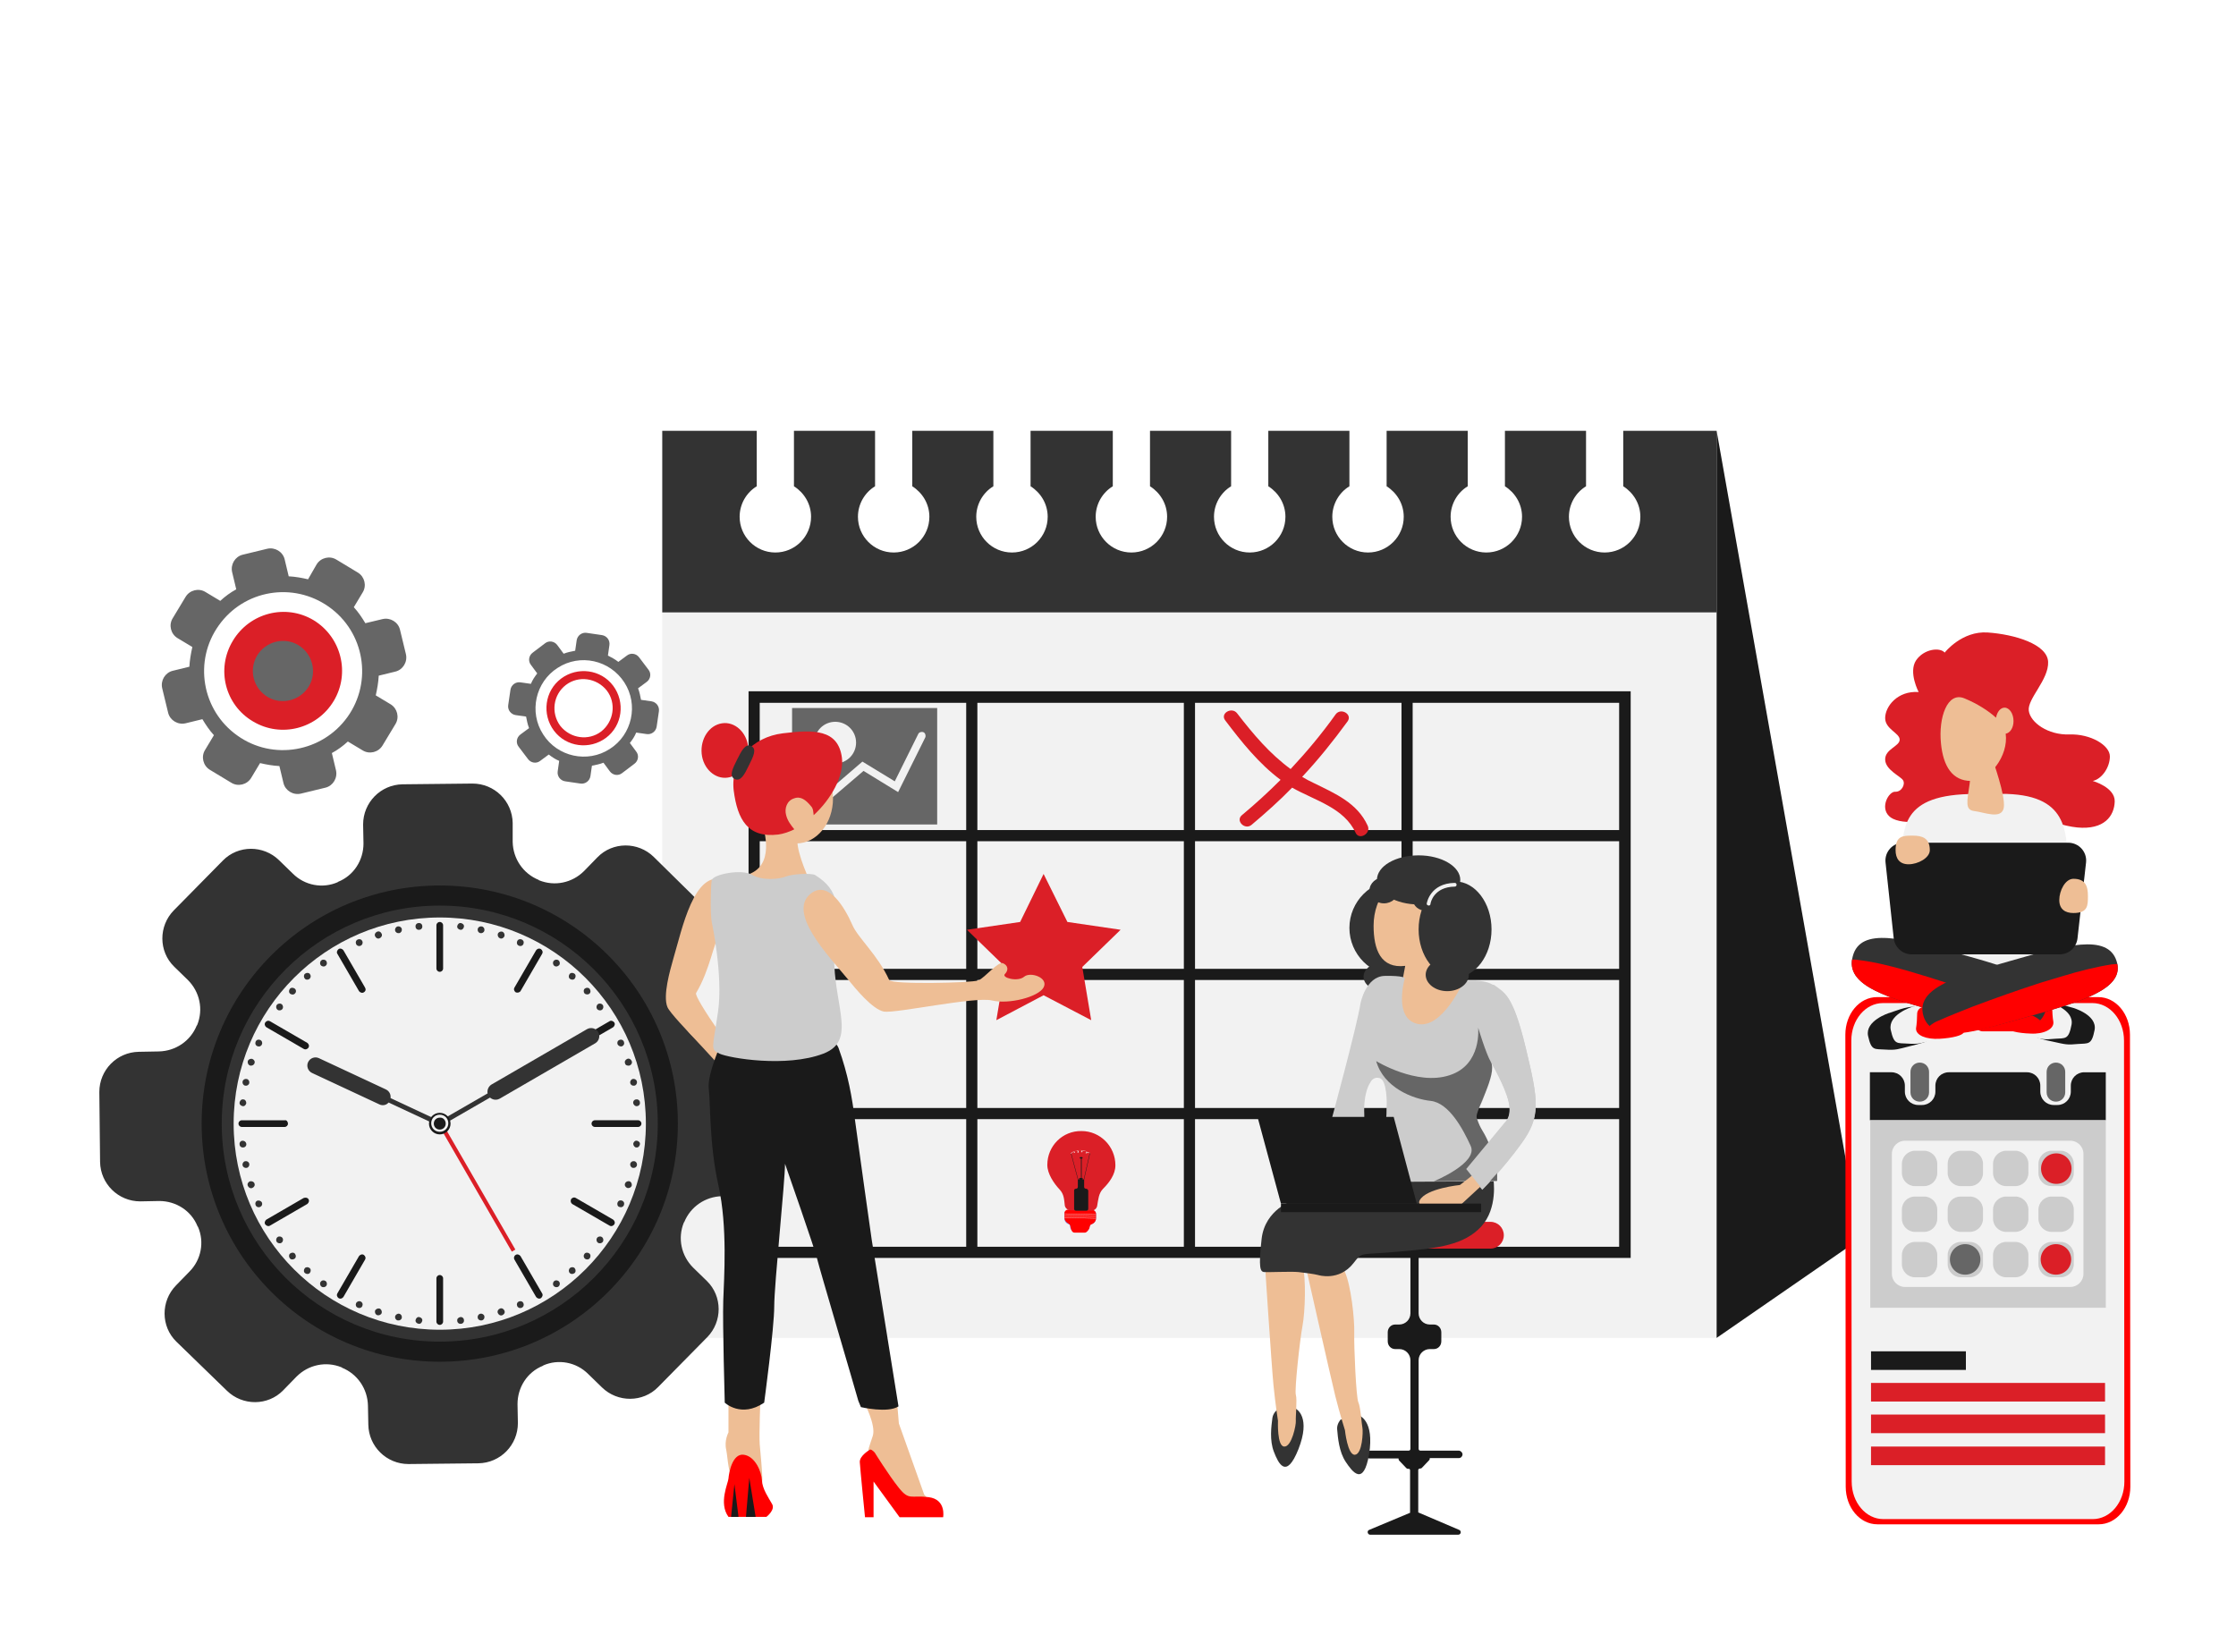 <?xml version="1.0" encoding="utf-8"?>
<!-- Generator: Adobe Illustrator 22.1.0, SVG Export Plug-In . SVG Version: 6.00 Build 0)  -->
<svg version="1.1" id="layer_1" xmlns="http://www.w3.org/2000/svg" xmlns:xlink="http://www.w3.org/1999/xlink" x="0px" y="0px"
	 viewBox="0 0 601 444" style="enable-background:new 0 0 601 444;" xml:space="preserve">
<style type="text/css">
	.st0{fill:#F2F2F2;}
	.st1{fill:#FF0000;}
	.st2{fill:#1A1A1A;}
	.st3{fill:#333333;}
	.st4{fill:#E6E6E6;}
	.st5{fill:#EEBE95;}
	.st6{fill:#666666;}
	.st7{fill:#999999;}
	.st8{fill:#DB1F27;}
	.st9{fill:#CCCCCC;}
	.st10{fill:#FE2A0D;}
	.st11{fill:#E8AA85;}
	.st12{fill:#8883D7;}
	.st13{fill:#502155;}
	.st14{fill:#D62412;}
	.st15{fill:#FFC7B6;}
	.st16{opacity:0.5;fill:#808080;}
	.st17{fill:url(#SVGID_1_);}
	.st18{opacity:0.4;}
	.st19{fill:url(#SVGID_2_);}
	.st20{fill:#BC2115;}
	.st21{opacity:0.6;}
	.st22{clip-path:url(#SVGID_4_);}
	.st23{fill:#F9E8EE;}
	.st24{clip-path:url(#SVGID_6_);}
	.st25{fill:#FDFDFD;}
	.st26{fill:#FAFAFA;}
	.st27{opacity:0.3;}
	.st28{opacity:0.5;}
	.st29{opacity:0.2;}
	.st30{fill:#FAE9EF;}
	.st31{opacity:0.42;}
	.st32{opacity:0;fill:url(#SVGID_7_);}
	.st33{opacity:9.900990e-03;fill:url(#SVGID_8_);}
	.st34{opacity:1.980198e-02;fill:url(#SVGID_9_);}
	.st35{opacity:2.970297e-02;fill:url(#SVGID_10_);}
	.st36{opacity:3.960396e-02;fill:url(#SVGID_11_);}
	.st37{opacity:4.950495e-02;fill:url(#SVGID_12_);}
	.st38{opacity:5.940594e-02;fill:url(#SVGID_13_);}
	.st39{opacity:6.930693e-02;fill:url(#SVGID_14_);}
	.st40{opacity:7.920792e-02;fill:url(#SVGID_15_);}
	.st41{opacity:8.910891e-02;fill:url(#SVGID_16_);}
	.st42{opacity:9.900990e-02;fill:url(#SVGID_17_);}
	.st43{opacity:0.109;fill:url(#SVGID_18_);}
	.st44{opacity:0.119;fill:url(#SVGID_19_);}
	.st45{opacity:0.129;fill:url(#SVGID_20_);}
	.st46{opacity:0.139;fill:url(#SVGID_21_);}
	.st47{opacity:0.148;fill:url(#SVGID_22_);}
	.st48{opacity:0.158;fill:url(#SVGID_23_);}
	.st49{opacity:0.168;fill:url(#SVGID_24_);}
	.st50{opacity:0.178;fill:url(#SVGID_25_);}
	.st51{opacity:0.188;fill:url(#SVGID_26_);}
	.st52{opacity:0.198;fill:url(#SVGID_27_);}
	.st53{opacity:0.208;fill:url(#SVGID_28_);}
	.st54{opacity:0.218;fill:url(#SVGID_29_);}
	.st55{opacity:0.228;fill:url(#SVGID_30_);}
	.st56{opacity:0.238;fill:url(#SVGID_31_);}
	.st57{opacity:0.247;fill:url(#SVGID_32_);}
	.st58{opacity:0.257;fill:url(#SVGID_33_);}
	.st59{opacity:0.267;fill:url(#SVGID_34_);}
	.st60{opacity:0.277;fill:url(#SVGID_35_);}
	.st61{opacity:0.287;fill:url(#SVGID_36_);}
	.st62{opacity:0.297;fill:url(#SVGID_37_);}
	.st63{opacity:0.307;fill:url(#SVGID_38_);}
	.st64{opacity:0.317;fill:url(#SVGID_39_);}
	.st65{opacity:0.327;fill:url(#SVGID_40_);}
	.st66{opacity:0.337;fill:url(#SVGID_41_);}
	.st67{opacity:0.346;fill:url(#SVGID_42_);}
	.st68{opacity:0.356;fill:url(#SVGID_43_);}
	.st69{opacity:0.366;fill:url(#SVGID_44_);}
	.st70{opacity:0.376;fill:url(#SVGID_45_);}
	.st71{opacity:0.386;fill:url(#SVGID_46_);}
	.st72{opacity:0.396;fill:url(#SVGID_47_);}
	.st73{opacity:0.406;fill:url(#SVGID_48_);}
	.st74{opacity:0.416;fill:url(#SVGID_49_);}
	.st75{opacity:0.426;fill:url(#SVGID_50_);}
	.st76{opacity:0.436;fill:url(#SVGID_51_);}
	.st77{opacity:0.446;fill:url(#SVGID_52_);}
	.st78{opacity:0.455;fill:url(#SVGID_53_);}
	.st79{opacity:0.465;fill:url(#SVGID_54_);}
	.st80{opacity:0.475;fill:url(#SVGID_55_);}
	.st81{opacity:0.485;fill:url(#SVGID_56_);}
	.st82{opacity:0.495;fill:url(#SVGID_57_);}
	.st83{opacity:0.505;fill:url(#SVGID_58_);}
	.st84{opacity:0.515;fill:url(#SVGID_59_);}
	.st85{opacity:0.525;fill:url(#SVGID_60_);}
	.st86{opacity:0.535;fill:url(#SVGID_61_);}
	.st87{opacity:0.545;fill:url(#SVGID_62_);}
	.st88{opacity:0.554;fill:url(#SVGID_63_);}
	.st89{opacity:0.564;fill:url(#SVGID_64_);}
	.st90{opacity:0.574;fill:url(#SVGID_65_);}
	.st91{opacity:0.584;fill:url(#SVGID_66_);}
	.st92{opacity:0.594;fill:url(#SVGID_67_);}
	.st93{opacity:0.604;fill:url(#SVGID_68_);}
	.st94{opacity:0.614;fill:url(#SVGID_69_);}
	.st95{opacity:0.624;fill:url(#SVGID_70_);}
	.st96{opacity:0.634;fill:url(#SVGID_71_);}
	.st97{opacity:0.644;fill:url(#SVGID_72_);}
	.st98{opacity:0.653;fill:url(#SVGID_73_);}
	.st99{opacity:0.663;fill:url(#SVGID_74_);}
	.st100{opacity:0.673;fill:url(#SVGID_75_);}
	.st101{opacity:0.683;fill:url(#SVGID_76_);}
	.st102{opacity:0.693;fill:url(#SVGID_77_);}
	.st103{opacity:0.703;fill:url(#SVGID_78_);}
	.st104{opacity:0.713;fill:url(#SVGID_79_);}
	.st105{opacity:0.723;fill:url(#SVGID_80_);}
	.st106{opacity:0.733;fill:url(#SVGID_81_);}
	.st107{opacity:0.743;fill:url(#SVGID_82_);}
	.st108{opacity:0.752;fill:url(#SVGID_83_);}
	.st109{opacity:0.762;fill:url(#SVGID_84_);}
	.st110{opacity:0.772;fill:url(#SVGID_85_);}
	.st111{opacity:0.782;fill:url(#SVGID_86_);}
	.st112{opacity:0.792;fill:url(#SVGID_87_);}
	.st113{opacity:0.802;fill:url(#SVGID_88_);}
	.st114{opacity:0.812;fill:url(#SVGID_89_);}
	.st115{opacity:0.822;fill:url(#SVGID_90_);}
	.st116{opacity:0.832;fill:url(#SVGID_91_);}
	.st117{opacity:0.842;fill:url(#SVGID_92_);}
	.st118{opacity:0.852;fill:url(#SVGID_93_);}
	.st119{opacity:0.861;fill:url(#SVGID_94_);}
	.st120{opacity:0.871;fill:url(#SVGID_95_);}
	.st121{opacity:0.881;fill:url(#SVGID_96_);}
	.st122{opacity:0.891;fill:url(#SVGID_97_);}
	.st123{opacity:0.901;fill:url(#SVGID_98_);}
	.st124{opacity:0.911;fill:url(#SVGID_99_);}
	.st125{opacity:0.921;fill:url(#SVGID_100_);}
	.st126{opacity:0.931;fill:url(#SVGID_101_);}
	.st127{opacity:0.941;fill:url(#SVGID_102_);}
	.st128{opacity:0.951;fill:url(#SVGID_103_);}
	.st129{opacity:0.96;fill:url(#SVGID_104_);}
	.st130{opacity:0.97;fill:url(#SVGID_105_);}
	.st131{opacity:0.98;fill:url(#SVGID_106_);}
	.st132{opacity:0.99;fill:url(#SVGID_107_);}
	.st133{fill:url(#SVGID_108_);}
	.st134{fill:#FFFFFF;}
	.st135{opacity:0.7;}
	.st136{clip-path:url(#SVGID_110_);}
	.st137{opacity:0.5;fill:url(#SVGID_111_);}
	.st138{opacity:0;fill:#FFFFFF;}
	.st139{opacity:9.900990e-03;fill:#FFFCFC;}
	.st140{opacity:1.980198e-02;fill:#FFFAFA;}
	.st141{opacity:2.970297e-02;fill:#FFF7F7;}
	.st142{opacity:3.960396e-02;fill:#FFF5F5;}
	.st143{opacity:4.950495e-02;fill:#FFF2F2;}
	.st144{opacity:5.940594e-02;fill:#FFF0F0;}
	.st145{opacity:6.930693e-02;fill:#FFEDED;}
	.st146{opacity:7.920792e-02;fill:#FFEBEB;}
	.st147{opacity:8.910891e-02;fill:#FFE8E8;}
	.st148{opacity:9.900990e-02;fill:#FFE6E6;}
	.st149{opacity:0.109;fill:#FFE3E3;}
	.st150{opacity:0.119;fill:#FFE1E1;}
	.st151{opacity:0.129;fill:#FFDEDE;}
	.st152{opacity:0.139;fill:#FFDCDC;}
	.st153{opacity:0.148;fill:#FFD9D9;}
	.st154{opacity:0.158;fill:#FFD7D7;}
	.st155{opacity:0.168;fill:#FFD4D4;}
	.st156{opacity:0.178;fill:#FFD2D2;}
	.st157{opacity:0.188;fill:#FFCFCF;}
	.st158{opacity:0.198;fill:#FFCDCD;}
	.st159{opacity:0.208;fill:#FFCACA;}
	.st160{opacity:0.218;fill:#FFC7C7;}
	.st161{opacity:0.228;fill:#FFC5C5;}
	.st162{opacity:0.238;fill:#FFC2C2;}
	.st163{opacity:0.247;fill:#FFC0C0;}
	.st164{opacity:0.257;fill:#FFBDBD;}
	.st165{opacity:0.267;fill:#FFBBBB;}
	.st166{opacity:0.277;fill:#FFB8B8;}
	.st167{opacity:0.287;fill:#FFB6B6;}
	.st168{opacity:0.297;fill:#FFB3B3;}
	.st169{opacity:0.307;fill:#FFB1B1;}
	.st170{opacity:0.317;fill:#FFAEAE;}
	.st171{opacity:0.327;fill:#FFACAC;}
	.st172{opacity:0.337;fill:#FFA9A9;}
	.st173{opacity:0.346;fill:#FFA7A7;}
	.st174{opacity:0.356;fill:#FFA4A4;}
	.st175{opacity:0.366;fill:#FFA2A2;}
	.st176{opacity:0.376;fill:#FF9F9F;}
	.st177{opacity:0.386;fill:#FF9D9D;}
	.st178{opacity:0.396;fill:#FF9A9A;}
	.st179{opacity:0.406;fill:#FF9797;}
	.st180{opacity:0.416;fill:#FF9595;}
	.st181{opacity:0.426;fill:#FF9292;}
	.st182{opacity:0.436;fill:#FF9090;}
	.st183{opacity:0.446;fill:#FF8D8D;}
	.st184{opacity:0.455;fill:#FF8B8B;}
	.st185{opacity:0.465;fill:#FF8888;}
	.st186{opacity:0.475;fill:#FF8686;}
	.st187{opacity:0.485;fill:#FF8383;}
	.st188{opacity:0.495;fill:#FF8181;}
	.st189{opacity:0.505;fill:#FF7E7E;}
	.st190{opacity:0.515;fill:#FF7C7C;}
	.st191{opacity:0.525;fill:#FF7979;}
	.st192{opacity:0.535;fill:#FF7777;}
	.st193{opacity:0.545;fill:#FF7474;}
	.st194{opacity:0.554;fill:#FF7272;}
	.st195{opacity:0.564;fill:#FF6F6F;}
	.st196{opacity:0.574;fill:#FF6D6D;}
	.st197{opacity:0.584;fill:#FF6A6A;}
	.st198{opacity:0.594;fill:#FF6868;}
	.st199{opacity:0.604;fill:#FF6565;}
	.st200{opacity:0.614;fill:#FF6262;}
	.st201{opacity:0.624;fill:#FF6060;}
	.st202{opacity:0.634;fill:#FF5D5D;}
	.st203{opacity:0.644;fill:#FF5B5B;}
	.st204{opacity:0.653;fill:#FF5858;}
	.st205{opacity:0.663;fill:#FF5656;}
	.st206{opacity:0.673;fill:#FF5353;}
	.st207{opacity:0.683;fill:#FF5151;}
	.st208{opacity:0.693;fill:#FF4E4E;}
	.st209{opacity:0.703;fill:#FF4C4C;}
	.st210{opacity:0.713;fill:#FF4949;}
	.st211{opacity:0.723;fill:#FF4747;}
	.st212{opacity:0.733;fill:#FF4444;}
	.st213{opacity:0.743;fill:#FF4242;}
	.st214{opacity:0.752;fill:#FF3F3F;}
	.st215{opacity:0.762;fill:#FF3D3D;}
	.st216{opacity:0.772;fill:#FF3A3A;}
	.st217{opacity:0.782;fill:#FF3838;}
	.st218{opacity:0.792;fill:#FF3535;}
	.st219{opacity:0.802;fill:#FF3232;}
	.st220{opacity:0.812;fill:#FF3030;}
	.st221{opacity:0.822;fill:#FF2D2D;}
	.st222{opacity:0.832;fill:#FF2B2B;}
	.st223{opacity:0.842;fill:#FF2828;}
	.st224{opacity:0.852;fill:#FF2626;}
	.st225{opacity:0.861;fill:#FF2323;}
	.st226{opacity:0.871;fill:#FF2121;}
	.st227{opacity:0.881;fill:#FF1E1E;}
	.st228{opacity:0.891;fill:#FF1C1C;}
	.st229{opacity:0.901;fill:#FF1919;}
	.st230{opacity:0.911;fill:#FF1717;}
	.st231{opacity:0.921;fill:#FF1414;}
	.st232{opacity:0.931;fill:#FF1212;}
	.st233{opacity:0.941;fill:#FF0F0F;}
	.st234{opacity:0.951;fill:#FF0D0D;}
	.st235{opacity:0.96;fill:#FF0A0A;}
	.st236{opacity:0.97;fill:#FF0808;}
	.st237{opacity:0.98;fill:#FF0505;}
	.st238{opacity:0.99;fill:#FF0303;}
	.st239{opacity:9.900990e-03;fill:#FCFCFC;}
	.st240{opacity:1.980198e-02;fill:#FAFAFA;}
	.st241{opacity:2.970297e-02;fill:#F7F7F7;}
	.st242{opacity:3.960396e-02;fill:#F5F5F5;}
	.st243{opacity:4.950495e-02;fill:#F2F2F2;}
	.st244{opacity:5.940594e-02;fill:#F0F0F0;}
	.st245{opacity:6.930693e-02;fill:#EDEDED;}
	.st246{opacity:7.920792e-02;fill:#EBEBEB;}
	.st247{opacity:8.910891e-02;fill:#E8E8E8;}
	.st248{opacity:9.900990e-02;fill:#E6E6E6;}
	.st249{opacity:0.109;fill:#E3E3E3;}
	.st250{opacity:0.119;fill:#E1E1E1;}
	.st251{opacity:0.129;fill:#DEDEDE;}
	.st252{opacity:0.139;fill:#DCDCDC;}
	.st253{opacity:0.148;fill:#D9D9D9;}
	.st254{opacity:0.158;fill:#D7D7D7;}
	.st255{opacity:0.168;fill:#D4D4D4;}
	.st256{opacity:0.178;fill:#D2D2D2;}
	.st257{opacity:0.188;fill:#CFCFCF;}
	.st258{opacity:0.198;fill:#CDCDCD;}
	.st259{opacity:0.208;fill:#CACACA;}
	.st260{opacity:0.218;fill:#C7C7C7;}
	.st261{opacity:0.228;fill:#C5C5C5;}
	.st262{opacity:0.238;fill:#C2C2C2;}
	.st263{opacity:0.247;fill:#C0C0C0;}
	.st264{opacity:0.257;fill:#BDBDBD;}
	.st265{opacity:0.267;fill:#BBBBBB;}
	.st266{opacity:0.277;fill:#B8B8B8;}
	.st267{opacity:0.287;fill:#B6B6B6;}
	.st268{opacity:0.297;fill:#B3B3B3;}
	.st269{opacity:0.307;fill:#B1B1B1;}
	.st270{opacity:0.317;fill:#AEAEAE;}
	.st271{opacity:0.327;fill:#ACACAC;}
	.st272{opacity:0.337;fill:#A9A9A9;}
	.st273{opacity:0.346;fill:#A7A7A7;}
	.st274{opacity:0.356;fill:#A4A4A4;}
	.st275{opacity:0.366;fill:#A2A2A2;}
	.st276{opacity:0.376;fill:#9F9F9F;}
	.st277{opacity:0.386;fill:#9D9D9D;}
	.st278{opacity:0.396;fill:#9A9A9A;}
	.st279{opacity:0.406;fill:#979797;}
	.st280{opacity:0.416;fill:#959595;}
	.st281{opacity:0.426;fill:#929292;}
	.st282{opacity:0.436;fill:#909090;}
	.st283{opacity:0.446;fill:#8D8D8D;}
	.st284{opacity:0.455;fill:#8B8B8B;}
	.st285{opacity:0.465;fill:#888888;}
	.st286{opacity:0.475;fill:#868686;}
	.st287{opacity:0.485;fill:#838383;}
	.st288{opacity:0.495;fill:#818181;}
	.st289{opacity:0.505;fill:#7E7E7E;}
	.st290{opacity:0.515;fill:#7C7C7C;}
	.st291{opacity:0.525;fill:#797979;}
	.st292{opacity:0.535;fill:#777777;}
	.st293{opacity:0.545;fill:#747474;}
	.st294{opacity:0.554;fill:#727272;}
	.st295{opacity:0.564;fill:#6F6F6F;}
	.st296{opacity:0.574;fill:#6D6D6D;}
	.st297{opacity:0.584;fill:#6A6A6A;}
	.st298{opacity:0.594;fill:#686868;}
	.st299{opacity:0.604;fill:#656565;}
	.st300{opacity:0.614;fill:#626262;}
	.st301{opacity:0.624;fill:#606060;}
	.st302{opacity:0.634;fill:#5D5D5D;}
	.st303{opacity:0.644;fill:#5B5B5B;}
	.st304{opacity:0.653;fill:#585858;}
	.st305{opacity:0.663;fill:#565656;}
	.st306{opacity:0.673;fill:#535353;}
	.st307{opacity:0.683;fill:#515151;}
	.st308{opacity:0.693;fill:#4E4E4E;}
	.st309{opacity:0.703;fill:#4C4C4C;}
	.st310{opacity:0.713;fill:#494949;}
	.st311{opacity:0.723;fill:#474747;}
	.st312{opacity:0.733;fill:#444444;}
	.st313{opacity:0.743;fill:#424242;}
	.st314{opacity:0.752;fill:#3F3F3F;}
	.st315{opacity:0.762;fill:#3D3D3D;}
	.st316{opacity:0.772;fill:#3A3A3A;}
	.st317{opacity:0.782;fill:#383838;}
	.st318{opacity:0.792;fill:#353535;}
	.st319{opacity:0.802;fill:#323232;}
	.st320{opacity:0.812;fill:#303030;}
	.st321{opacity:0.822;fill:#2D2D2D;}
	.st322{opacity:0.832;fill:#2B2B2B;}
	.st323{opacity:0.842;fill:#282828;}
	.st324{opacity:0.852;fill:#262626;}
	.st325{opacity:0.861;fill:#232323;}
	.st326{opacity:0.871;fill:#212121;}
	.st327{opacity:0.881;fill:#1E1E1E;}
	.st328{opacity:0.891;fill:#1C1C1C;}
	.st329{opacity:0.901;fill:#191919;}
	.st330{opacity:0.911;fill:#171717;}
	.st331{opacity:0.921;fill:#141414;}
	.st332{opacity:0.931;fill:#121212;}
	.st333{opacity:0.941;fill:#0F0F0F;}
	.st334{opacity:0.951;fill:#0D0D0D;}
	.st335{opacity:0.96;fill:#0A0A0A;}
	.st336{opacity:0.97;fill:#080808;}
	.st337{opacity:0.98;fill:#050505;}
	.st338{opacity:0.99;fill:#030303;}
	.st339{opacity:0.8;}
	.st340{opacity:0;fill:url(#SVGID_112_);}
	.st341{opacity:9.900990e-03;fill:url(#SVGID_113_);}
	.st342{opacity:1.980198e-02;fill:url(#SVGID_114_);}
	.st343{opacity:2.970297e-02;fill:url(#SVGID_115_);}
	.st344{opacity:3.960396e-02;fill:url(#SVGID_116_);}
	.st345{opacity:4.950495e-02;fill:url(#SVGID_117_);}
	.st346{opacity:5.940594e-02;fill:url(#SVGID_118_);}
	.st347{opacity:6.930693e-02;fill:url(#SVGID_119_);}
	.st348{opacity:7.920792e-02;fill:url(#SVGID_120_);}
	.st349{opacity:8.910891e-02;fill:url(#SVGID_121_);}
	.st350{opacity:9.900990e-02;fill:url(#SVGID_122_);}
	.st351{opacity:0.109;fill:url(#SVGID_123_);}
	.st352{opacity:0.119;fill:url(#SVGID_124_);}
	.st353{opacity:0.129;fill:url(#SVGID_125_);}
	.st354{opacity:0.139;fill:url(#SVGID_126_);}
	.st355{opacity:0.148;fill:url(#SVGID_127_);}
	.st356{opacity:0.158;fill:url(#SVGID_128_);}
	.st357{opacity:0.168;fill:url(#SVGID_129_);}
	.st358{opacity:0.178;fill:url(#SVGID_130_);}
	.st359{opacity:0.188;fill:url(#SVGID_131_);}
	.st360{opacity:0.198;fill:url(#SVGID_132_);}
	.st361{opacity:0.208;fill:url(#SVGID_133_);}
	.st362{opacity:0.218;fill:url(#SVGID_134_);}
	.st363{opacity:0.228;fill:url(#SVGID_135_);}
	.st364{opacity:0.238;fill:url(#SVGID_136_);}
	.st365{opacity:0.247;fill:url(#SVGID_137_);}
	.st366{opacity:0.257;fill:url(#SVGID_138_);}
	.st367{opacity:0.267;fill:url(#SVGID_139_);}
	.st368{opacity:0.277;fill:url(#SVGID_140_);}
	.st369{opacity:0.287;fill:url(#SVGID_141_);}
	.st370{opacity:0.297;fill:url(#SVGID_142_);}
	.st371{opacity:0.307;fill:url(#SVGID_143_);}
	.st372{opacity:0.317;fill:url(#SVGID_144_);}
	.st373{opacity:0.327;fill:url(#SVGID_145_);}
	.st374{opacity:0.337;fill:url(#SVGID_146_);}
	.st375{opacity:0.346;fill:url(#SVGID_147_);}
	.st376{opacity:0.356;fill:url(#SVGID_148_);}
	.st377{opacity:0.366;fill:url(#SVGID_149_);}
	.st378{opacity:0.376;fill:url(#SVGID_150_);}
	.st379{opacity:0.386;fill:url(#SVGID_151_);}
	.st380{opacity:0.396;fill:url(#SVGID_152_);}
	.st381{opacity:0.406;fill:url(#SVGID_153_);}
	.st382{opacity:0.416;fill:url(#SVGID_154_);}
	.st383{opacity:0.426;fill:url(#SVGID_155_);}
	.st384{opacity:0.436;fill:url(#SVGID_156_);}
	.st385{opacity:0.446;fill:url(#SVGID_157_);}
	.st386{opacity:0.455;fill:url(#SVGID_158_);}
	.st387{opacity:0.465;fill:url(#SVGID_159_);}
	.st388{opacity:0.475;fill:url(#SVGID_160_);}
	.st389{opacity:0.485;fill:url(#SVGID_161_);}
	.st390{opacity:0.495;fill:url(#SVGID_162_);}
	.st391{opacity:0.505;fill:url(#SVGID_163_);}
	.st392{opacity:0.515;fill:url(#SVGID_164_);}
	.st393{opacity:0.525;fill:url(#SVGID_165_);}
	.st394{opacity:0.535;fill:url(#SVGID_166_);}
	.st395{opacity:0.545;fill:url(#SVGID_167_);}
	.st396{opacity:0.554;fill:url(#SVGID_168_);}
	.st397{opacity:0.564;fill:url(#SVGID_169_);}
	.st398{opacity:0.574;fill:url(#SVGID_170_);}
	.st399{opacity:0.584;fill:url(#SVGID_171_);}
	.st400{opacity:0.594;fill:url(#SVGID_172_);}
	.st401{opacity:0.604;fill:url(#SVGID_173_);}
	.st402{opacity:0.614;fill:url(#SVGID_174_);}
	.st403{opacity:0.624;fill:url(#SVGID_175_);}
	.st404{opacity:0.634;fill:url(#SVGID_176_);}
	.st405{opacity:0.644;fill:url(#SVGID_177_);}
	.st406{opacity:0.653;fill:url(#SVGID_178_);}
	.st407{opacity:0.663;fill:url(#SVGID_179_);}
	.st408{opacity:0.673;fill:url(#SVGID_180_);}
	.st409{opacity:0.683;fill:url(#SVGID_181_);}
	.st410{opacity:0.693;fill:url(#SVGID_182_);}
	.st411{opacity:0.703;fill:url(#SVGID_183_);}
	.st412{opacity:0.713;fill:url(#SVGID_184_);}
	.st413{opacity:0.723;fill:url(#SVGID_185_);}
	.st414{opacity:0.733;fill:url(#SVGID_186_);}
	.st415{opacity:0.743;fill:url(#SVGID_187_);}
	.st416{opacity:0.752;fill:url(#SVGID_188_);}
	.st417{opacity:0.762;fill:url(#SVGID_189_);}
	.st418{opacity:0.772;fill:url(#SVGID_190_);}
	.st419{opacity:0.782;fill:url(#SVGID_191_);}
	.st420{opacity:0.792;fill:url(#SVGID_192_);}
	.st421{opacity:0.802;fill:url(#SVGID_193_);}
	.st422{opacity:0.812;fill:url(#SVGID_194_);}
	.st423{opacity:0.822;fill:url(#SVGID_195_);}
	.st424{opacity:0.832;fill:url(#SVGID_196_);}
	.st425{opacity:0.842;fill:url(#SVGID_197_);}
	.st426{opacity:0.852;fill:url(#SVGID_198_);}
	.st427{opacity:0.861;fill:url(#SVGID_199_);}
	.st428{opacity:0.871;fill:url(#SVGID_200_);}
	.st429{opacity:0.881;fill:url(#SVGID_201_);}
	.st430{opacity:0.891;fill:url(#SVGID_202_);}
	.st431{opacity:0.901;fill:url(#SVGID_203_);}
	.st432{opacity:0.911;fill:url(#SVGID_204_);}
	.st433{opacity:0.921;fill:url(#SVGID_205_);}
	.st434{opacity:0.931;fill:url(#SVGID_206_);}
	.st435{opacity:0.941;fill:url(#SVGID_207_);}
	.st436{opacity:0.951;fill:url(#SVGID_208_);}
	.st437{opacity:0.96;fill:url(#SVGID_209_);}
	.st438{opacity:0.97;fill:url(#SVGID_210_);}
	.st439{opacity:0.98;fill:url(#SVGID_211_);}
	.st440{opacity:0.99;fill:url(#SVGID_212_);}
	.st441{opacity:0;fill:#608FDF;}
	.st442{opacity:9.900990e-03;fill:#618FDE;}
	.st443{opacity:1.980198e-02;fill:#618FDE;}
	.st444{opacity:2.970297e-02;fill:#628FDD;}
	.st445{opacity:3.960396e-02;fill:#628FDC;}
	.st446{opacity:4.950495e-02;fill:#638FDC;}
	.st447{opacity:5.940594e-02;fill:#6390DB;}
	.st448{opacity:6.930693e-02;fill:#6490DA;}
	.st449{opacity:7.920792e-02;fill:#6590D9;}
	.st450{opacity:8.910891e-02;fill:#6590D9;}
	.st451{opacity:9.900990e-02;fill:#6690D8;}
	.st452{opacity:0.109;fill:#6690D7;}
	.st453{opacity:0.119;fill:#6790D7;}
	.st454{opacity:0.129;fill:#6790D6;}
	.st455{opacity:0.139;fill:#6890D5;}
	.st456{opacity:0.148;fill:#6890D5;}
	.st457{opacity:0.158;fill:#6991D4;}
	.st458{opacity:0.168;fill:#6A91D3;}
	.st459{opacity:0.178;fill:#6A91D3;}
	.st460{opacity:0.188;fill:#6B91D2;}
	.st461{opacity:0.198;fill:#6B91D1;}
	.st462{opacity:0.208;fill:#6C91D0;}
	.st463{opacity:0.218;fill:#6C91D0;}
	.st464{opacity:0.228;fill:#6D91CF;}
	.st465{opacity:0.238;fill:#6E91CE;}
	.st466{opacity:0.247;fill:#6E91CE;}
	.st467{opacity:0.257;fill:#6F92CD;}
	.st468{opacity:0.267;fill:#6F92CC;}
	.st469{opacity:0.277;fill:#7092CC;}
	.st470{opacity:0.287;fill:#7092CB;}
	.st471{opacity:0.297;fill:#7192CA;}
	.st472{opacity:0.307;fill:#7192CA;}
	.st473{opacity:0.317;fill:#7292C9;}
	.st474{opacity:0.327;fill:#7392C8;}
	.st475{opacity:0.337;fill:#7392C7;}
	.st476{opacity:0.346;fill:#7492C7;}
	.st477{opacity:0.356;fill:#7493C6;}
	.st478{opacity:0.366;fill:#7593C5;}
	.st479{opacity:0.376;fill:#7593C5;}
	.st480{opacity:0.386;fill:#7693C4;}
	.st481{opacity:0.396;fill:#7793C3;}
	.st482{opacity:0.406;fill:#7793C3;}
	.st483{opacity:0.416;fill:#7893C2;}
	.st484{opacity:0.426;fill:#7893C1;}
	.st485{opacity:0.436;fill:#7993C1;}
	.st486{opacity:0.446;fill:#7993C0;}
	.st487{opacity:0.455;fill:#7A94BF;}
	.st488{opacity:0.465;fill:#7B94BE;}
	.st489{opacity:0.475;fill:#7B94BE;}
	.st490{opacity:0.485;fill:#7C94BD;}
	.st491{opacity:0.495;fill:#7C94BC;}
	.st492{opacity:0.505;fill:#7D94BC;}
	.st493{opacity:0.515;fill:#7D94BB;}
	.st494{opacity:0.525;fill:#7E94BA;}
	.st495{opacity:0.535;fill:#7E94BA;}
	.st496{opacity:0.545;fill:#7F94B9;}
	.st497{opacity:0.554;fill:#8095B8;}
	.st498{opacity:0.564;fill:#8095B7;}
	.st499{opacity:0.574;fill:#8195B7;}
	.st500{opacity:0.584;fill:#8195B6;}
	.st501{opacity:0.594;fill:#8295B5;}
	.st502{opacity:0.604;fill:#8295B5;}
	.st503{opacity:0.614;fill:#8395B4;}
	.st504{opacity:0.624;fill:#8495B3;}
	.st505{opacity:0.634;fill:#8495B3;}
	.st506{opacity:0.644;fill:#8595B2;}
	.st507{opacity:0.653;fill:#8596B1;}
	.st508{opacity:0.663;fill:#8696B1;}
	.st509{opacity:0.673;fill:#8696B0;}
	.st510{opacity:0.683;fill:#8796AF;}
	.st511{opacity:0.693;fill:#8896AE;}
	.st512{opacity:0.703;fill:#8896AE;}
	.st513{opacity:0.713;fill:#8996AD;}
	.st514{opacity:0.723;fill:#8996AC;}
	.st515{opacity:0.733;fill:#8A96AC;}
	.st516{opacity:0.743;fill:#8A96AB;}
	.st517{opacity:0.752;fill:#8B97AA;}
	.st518{opacity:0.762;fill:#8B97AA;}
	.st519{opacity:0.772;fill:#8C97A9;}
	.st520{opacity:0.782;fill:#8D97A8;}
	.st521{opacity:0.792;fill:#8D97A8;}
	.st522{opacity:0.802;fill:#8E97A7;}
	.st523{opacity:0.812;fill:#8E97A6;}
	.st524{opacity:0.822;fill:#8F97A5;}
	.st525{opacity:0.832;fill:#8F97A5;}
	.st526{opacity:0.842;fill:#9097A4;}
	.st527{opacity:0.852;fill:#9198A3;}
	.st528{opacity:0.861;fill:#9198A3;}
	.st529{opacity:0.871;fill:#9298A2;}
	.st530{opacity:0.881;fill:#9298A1;}
	.st531{opacity:0.891;fill:#9398A1;}
	.st532{opacity:0.901;fill:#9398A0;}
	.st533{opacity:0.911;fill:#94989F;}
	.st534{opacity:0.921;fill:#94989F;}
	.st535{opacity:0.931;fill:#95989E;}
	.st536{opacity:0.941;fill:#96989D;}
	.st537{opacity:0.951;fill:#96999C;}
	.st538{opacity:0.96;fill:#97999C;}
	.st539{opacity:0.97;fill:#97999B;}
	.st540{opacity:0.98;fill:#98999A;}
	.st541{opacity:0.99;fill:#98999A;}
	.st542{clip-path:url(#SVGID_214_);}
	.st543{opacity:9.900990e-03;fill:#FDFDFD;}
	.st544{opacity:1.980198e-02;fill:#FCFCFC;}
	.st545{opacity:2.970297e-02;fill:#FAFAFA;}
	.st546{opacity:3.960396e-02;fill:#F9F9F9;}
	.st547{opacity:4.950495e-02;fill:#F7F7F7;}
	.st548{opacity:5.940594e-02;fill:#F6F6F6;}
	.st549{opacity:6.930693e-02;fill:#F4F4F4;}
	.st550{opacity:7.920792e-02;fill:#F3F3F3;}
	.st551{opacity:8.910891e-02;fill:#F1F1F1;}
	.st552{opacity:9.900990e-02;fill:#F0F0F0;}
	.st553{opacity:0.109;fill:#EEEEEE;}
	.st554{opacity:0.119;fill:#EDEDED;}
	.st555{opacity:0.129;fill:#EBEBEB;}
	.st556{opacity:0.139;fill:#EAEAEA;}
	.st557{opacity:0.148;fill:#E8E8E8;}
	.st558{opacity:0.158;fill:#E7E7E7;}
	.st559{opacity:0.168;fill:#E5E5E5;}
	.st560{opacity:0.178;fill:#E4E4E4;}
	.st561{opacity:0.188;fill:#E2E2E2;}
	.st562{opacity:0.198;fill:#E1E1E1;}
	.st563{opacity:0.208;fill:#DFDFDF;}
	.st564{opacity:0.218;fill:#DEDEDE;}
	.st565{opacity:0.228;fill:#DCDCDC;}
	.st566{opacity:0.238;fill:#DBDBDB;}
	.st567{opacity:0.247;fill:#D9D9D9;}
	.st568{opacity:0.257;fill:#D8D8D8;}
	.st569{opacity:0.267;fill:#D6D6D6;}
	.st570{opacity:0.277;fill:#D5D5D5;}
	.st571{opacity:0.287;fill:#D3D3D3;}
	.st572{opacity:0.297;fill:#D2D2D2;}
	.st573{opacity:0.307;fill:#D0D0D0;}
	.st574{opacity:0.317;fill:#CFCFCF;}
	.st575{opacity:0.327;fill:#CDCDCD;}
	.st576{opacity:0.337;fill:#CBCBCB;}
	.st577{opacity:0.346;fill:#CACACA;}
	.st578{opacity:0.356;fill:#C8C8C8;}
	.st579{opacity:0.366;fill:#C7C7C7;}
	.st580{opacity:0.376;fill:#C5C5C5;}
	.st581{opacity:0.386;fill:#C4C4C4;}
	.st582{opacity:0.396;fill:#C2C2C2;}
	.st583{opacity:0.406;fill:#C1C1C1;}
	.st584{opacity:0.416;fill:#BFBFBF;}
	.st585{opacity:0.426;fill:#BEBEBE;}
	.st586{opacity:0.436;fill:#BCBCBC;}
	.st587{opacity:0.446;fill:#BBBBBB;}
	.st588{opacity:0.455;fill:#B9B9B9;}
	.st589{opacity:0.465;fill:#B8B8B8;}
	.st590{opacity:0.475;fill:#B6B6B6;}
	.st591{opacity:0.485;fill:#B5B5B5;}
	.st592{opacity:0.495;fill:#B3B3B3;}
	.st593{opacity:0.505;fill:#B2B2B2;}
	.st594{opacity:0.515;fill:#B0B0B0;}
	.st595{opacity:0.525;fill:#AFAFAF;}
	.st596{opacity:0.535;fill:#ADADAD;}
	.st597{opacity:0.545;fill:#ACACAC;}
	.st598{opacity:0.554;fill:#AAAAAA;}
	.st599{opacity:0.564;fill:#A9A9A9;}
	.st600{opacity:0.574;fill:#A7A7A7;}
	.st601{opacity:0.584;fill:#A6A6A6;}
	.st602{opacity:0.594;fill:#A4A4A4;}
	.st603{opacity:0.604;fill:#A3A3A3;}
	.st604{opacity:0.614;fill:#A1A1A1;}
	.st605{opacity:0.624;fill:#A0A0A0;}
	.st606{opacity:0.634;fill:#9E9E9E;}
	.st607{opacity:0.644;fill:#9D9D9D;}
	.st608{opacity:0.653;fill:#9B9B9B;}
	.st609{opacity:0.663;fill:#9A9A9A;}
	.st610{opacity:0.673;fill:#989898;}
	.st611{opacity:0.683;fill:#969696;}
	.st612{opacity:0.693;fill:#959595;}
	.st613{opacity:0.703;fill:#939393;}
	.st614{opacity:0.713;fill:#929292;}
	.st615{opacity:0.723;fill:#909090;}
	.st616{opacity:0.733;fill:#8F8F8F;}
	.st617{opacity:0.743;fill:#8D8D8D;}
	.st618{opacity:0.752;fill:#8C8C8C;}
	.st619{opacity:0.762;fill:#8A8A8A;}
	.st620{opacity:0.772;fill:#898989;}
	.st621{opacity:0.782;fill:#878787;}
	.st622{opacity:0.792;fill:#868686;}
	.st623{opacity:0.802;fill:#848484;}
	.st624{opacity:0.812;fill:#838383;}
	.st625{opacity:0.822;fill:#818181;}
	.st626{opacity:0.832;fill:#808080;}
	.st627{opacity:0.842;fill:#7E7E7E;}
	.st628{opacity:0.852;fill:#7D7D7D;}
	.st629{opacity:0.861;fill:#7B7B7B;}
	.st630{opacity:0.871;fill:#7A7A7A;}
	.st631{opacity:0.881;fill:#787878;}
	.st632{opacity:0.891;fill:#777777;}
	.st633{opacity:0.901;fill:#757575;}
	.st634{opacity:0.911;fill:#747474;}
	.st635{opacity:0.921;fill:#727272;}
	.st636{opacity:0.931;fill:#717171;}
	.st637{opacity:0.941;fill:#6F6F6F;}
	.st638{opacity:0.951;fill:#6E6E6E;}
	.st639{opacity:0.96;fill:#6C6C6C;}
	.st640{opacity:0.97;fill:#6B6B6B;}
	.st641{opacity:0.98;fill:#696969;}
	.st642{opacity:0.99;fill:#686868;}
	.st643{opacity:0;fill:url(#SVGID_215_);}
	.st644{opacity:9.900990e-03;fill:url(#SVGID_216_);}
	.st645{opacity:1.980198e-02;fill:url(#SVGID_217_);}
	.st646{opacity:2.970297e-02;fill:url(#SVGID_218_);}
	.st647{opacity:3.960396e-02;fill:url(#SVGID_219_);}
	.st648{opacity:4.950495e-02;fill:url(#SVGID_220_);}
	.st649{opacity:5.940594e-02;fill:url(#SVGID_221_);}
	.st650{opacity:6.930693e-02;fill:url(#SVGID_222_);}
	.st651{opacity:7.920792e-02;fill:url(#SVGID_223_);}
	.st652{opacity:8.910891e-02;fill:url(#SVGID_224_);}
	.st653{opacity:9.900990e-02;fill:url(#SVGID_225_);}
	.st654{opacity:0.109;fill:url(#SVGID_226_);}
	.st655{opacity:0.119;fill:url(#SVGID_227_);}
	.st656{opacity:0.129;fill:url(#SVGID_228_);}
	.st657{opacity:0.139;fill:url(#SVGID_229_);}
	.st658{opacity:0.148;fill:url(#SVGID_230_);}
	.st659{opacity:0.158;fill:url(#SVGID_231_);}
	.st660{opacity:0.168;fill:url(#SVGID_232_);}
	.st661{opacity:0.178;fill:url(#SVGID_233_);}
	.st662{opacity:0.188;fill:url(#SVGID_234_);}
	.st663{opacity:0.198;fill:url(#SVGID_235_);}
	.st664{opacity:0.208;fill:url(#SVGID_236_);}
	.st665{opacity:0.218;fill:url(#SVGID_237_);}
	.st666{opacity:0.228;fill:url(#SVGID_238_);}
	.st667{opacity:0.238;fill:url(#SVGID_239_);}
	.st668{opacity:0.247;fill:url(#SVGID_240_);}
	.st669{opacity:0.257;fill:url(#SVGID_241_);}
	.st670{opacity:0.267;fill:url(#SVGID_242_);}
	.st671{opacity:0.277;fill:url(#SVGID_243_);}
	.st672{opacity:0.287;fill:url(#SVGID_244_);}
	.st673{opacity:0.297;fill:url(#SVGID_245_);}
	.st674{opacity:0.307;fill:url(#SVGID_246_);}
	.st675{opacity:0.317;fill:url(#SVGID_247_);}
	.st676{opacity:0.327;fill:url(#SVGID_248_);}
	.st677{opacity:0.337;fill:url(#SVGID_249_);}
	.st678{opacity:0.346;fill:url(#SVGID_250_);}
	.st679{opacity:0.356;fill:url(#SVGID_251_);}
	.st680{opacity:0.366;fill:url(#SVGID_252_);}
	.st681{opacity:0.376;fill:url(#SVGID_253_);}
	.st682{opacity:0.386;fill:url(#SVGID_254_);}
	.st683{opacity:0.396;fill:url(#SVGID_255_);}
	.st684{opacity:0.406;fill:url(#SVGID_256_);}
	.st685{opacity:0.416;fill:url(#SVGID_257_);}
	.st686{opacity:0.426;fill:url(#SVGID_258_);}
	.st687{opacity:0.436;fill:url(#SVGID_259_);}
	.st688{opacity:0.446;fill:url(#SVGID_260_);}
	.st689{opacity:0.455;fill:url(#SVGID_261_);}
	.st690{opacity:0.465;fill:url(#SVGID_262_);}
	.st691{opacity:0.475;fill:url(#SVGID_263_);}
	.st692{opacity:0.485;fill:url(#SVGID_264_);}
	.st693{opacity:0.495;fill:url(#SVGID_265_);}
	.st694{opacity:0.505;fill:url(#SVGID_266_);}
	.st695{opacity:0.515;fill:url(#SVGID_267_);}
	.st696{opacity:0.525;fill:url(#SVGID_268_);}
	.st697{opacity:0.535;fill:url(#SVGID_269_);}
	.st698{opacity:0.545;fill:url(#SVGID_270_);}
	.st699{opacity:0.554;fill:url(#SVGID_271_);}
	.st700{opacity:0.564;fill:url(#SVGID_272_);}
	.st701{opacity:0.574;fill:url(#SVGID_273_);}
	.st702{opacity:0.584;fill:url(#SVGID_274_);}
	.st703{opacity:0.594;fill:url(#SVGID_275_);}
	.st704{opacity:0.604;fill:url(#SVGID_276_);}
	.st705{opacity:0.614;fill:url(#SVGID_277_);}
	.st706{opacity:0.624;fill:url(#SVGID_278_);}
	.st707{opacity:0.634;fill:url(#SVGID_279_);}
	.st708{opacity:0.644;fill:url(#SVGID_280_);}
	.st709{opacity:0.653;fill:url(#SVGID_281_);}
	.st710{opacity:0.663;fill:url(#SVGID_282_);}
	.st711{opacity:0.673;fill:url(#SVGID_283_);}
	.st712{opacity:0.683;fill:url(#SVGID_284_);}
	.st713{opacity:0.693;fill:url(#SVGID_285_);}
	.st714{opacity:0.703;fill:url(#SVGID_286_);}
	.st715{opacity:0.713;fill:url(#SVGID_287_);}
	.st716{opacity:0.723;fill:url(#SVGID_288_);}
	.st717{opacity:0.733;fill:url(#SVGID_289_);}
	.st718{opacity:0.743;fill:url(#SVGID_290_);}
	.st719{opacity:0.752;fill:url(#SVGID_291_);}
	.st720{opacity:0.762;fill:url(#SVGID_292_);}
	.st721{opacity:0.772;fill:url(#SVGID_293_);}
	.st722{opacity:0.782;fill:url(#SVGID_294_);}
	.st723{opacity:0.792;fill:url(#SVGID_295_);}
	.st724{opacity:0.802;fill:url(#SVGID_296_);}
	.st725{opacity:0.812;fill:url(#SVGID_297_);}
	.st726{opacity:0.822;fill:url(#SVGID_298_);}
	.st727{opacity:0.832;fill:url(#SVGID_299_);}
	.st728{opacity:0.842;fill:url(#SVGID_300_);}
	.st729{opacity:0.852;fill:url(#SVGID_301_);}
	.st730{opacity:0.861;fill:url(#SVGID_302_);}
	.st731{opacity:0.871;fill:url(#SVGID_303_);}
	.st732{opacity:0.881;fill:url(#SVGID_304_);}
	.st733{opacity:0.891;fill:url(#SVGID_305_);}
	.st734{opacity:0.901;fill:url(#SVGID_306_);}
	.st735{opacity:0.911;fill:url(#SVGID_307_);}
	.st736{opacity:0.921;fill:url(#SVGID_308_);}
	.st737{opacity:0.931;fill:url(#SVGID_309_);}
	.st738{opacity:0.941;fill:url(#SVGID_310_);}
	.st739{opacity:0.951;fill:url(#SVGID_311_);}
	.st740{opacity:0.96;fill:url(#SVGID_312_);}
	.st741{opacity:0.97;fill:url(#SVGID_313_);}
	.st742{opacity:0.98;fill:url(#SVGID_314_);}
	.st743{opacity:0.99;fill:url(#SVGID_315_);}
	.st744{opacity:0;fill:url(#SVGID_316_);}
	.st745{opacity:9.900990e-03;fill:url(#SVGID_317_);}
	.st746{opacity:1.980198e-02;fill:url(#SVGID_318_);}
	.st747{opacity:2.970297e-02;fill:url(#SVGID_319_);}
	.st748{opacity:3.960396e-02;fill:url(#SVGID_320_);}
	.st749{opacity:4.950495e-02;fill:url(#SVGID_321_);}
	.st750{opacity:5.940594e-02;fill:url(#SVGID_322_);}
	.st751{opacity:6.930693e-02;fill:url(#SVGID_323_);}
	.st752{opacity:7.920792e-02;fill:url(#SVGID_324_);}
	.st753{opacity:8.910891e-02;fill:url(#SVGID_325_);}
	.st754{opacity:9.900990e-02;fill:url(#SVGID_326_);}
	.st755{opacity:0.109;fill:url(#SVGID_327_);}
	.st756{opacity:0.119;fill:url(#SVGID_328_);}
	.st757{opacity:0.129;fill:url(#SVGID_329_);}
	.st758{opacity:0.139;fill:url(#SVGID_330_);}
	.st759{opacity:0.148;fill:url(#SVGID_331_);}
	.st760{opacity:0.158;fill:url(#SVGID_332_);}
	.st761{opacity:0.168;fill:url(#SVGID_333_);}
	.st762{opacity:0.178;fill:url(#SVGID_334_);}
	.st763{opacity:0.188;fill:url(#SVGID_335_);}
	.st764{opacity:0.198;fill:url(#SVGID_336_);}
	.st765{opacity:0.208;fill:url(#SVGID_337_);}
	.st766{opacity:0.218;fill:url(#SVGID_338_);}
	.st767{opacity:0.228;fill:url(#SVGID_339_);}
	.st768{opacity:0.238;fill:url(#SVGID_340_);}
	.st769{opacity:0.247;fill:url(#SVGID_341_);}
	.st770{opacity:0.257;fill:url(#SVGID_342_);}
	.st771{opacity:0.267;fill:url(#SVGID_343_);}
	.st772{opacity:0.277;fill:url(#SVGID_344_);}
	.st773{opacity:0.287;fill:url(#SVGID_345_);}
	.st774{opacity:0.297;fill:url(#SVGID_346_);}
	.st775{opacity:0.307;fill:url(#SVGID_347_);}
	.st776{opacity:0.317;fill:url(#SVGID_348_);}
	.st777{opacity:0.327;fill:url(#SVGID_349_);}
	.st778{opacity:0.337;fill:url(#SVGID_350_);}
	.st779{opacity:0.346;fill:url(#SVGID_351_);}
	.st780{opacity:0.356;fill:url(#SVGID_352_);}
	.st781{opacity:0.366;fill:url(#SVGID_353_);}
	.st782{opacity:0.376;fill:url(#SVGID_354_);}
	.st783{opacity:0.386;fill:url(#SVGID_355_);}
	.st784{opacity:0.396;fill:url(#SVGID_356_);}
	.st785{opacity:0.406;fill:url(#SVGID_357_);}
	.st786{opacity:0.416;fill:url(#SVGID_358_);}
	.st787{opacity:0.426;fill:url(#SVGID_359_);}
	.st788{opacity:0.436;fill:url(#SVGID_360_);}
	.st789{opacity:0.446;fill:url(#SVGID_361_);}
	.st790{opacity:0.455;fill:url(#SVGID_362_);}
	.st791{opacity:0.465;fill:url(#SVGID_363_);}
	.st792{opacity:0.475;fill:url(#SVGID_364_);}
	.st793{opacity:0.485;fill:url(#SVGID_365_);}
	.st794{opacity:0.495;fill:url(#SVGID_366_);}
	.st795{opacity:0.505;fill:url(#SVGID_367_);}
	.st796{opacity:0.515;fill:url(#SVGID_368_);}
	.st797{opacity:0.525;fill:url(#SVGID_369_);}
	.st798{opacity:0.535;fill:url(#SVGID_370_);}
	.st799{opacity:0.545;fill:url(#SVGID_371_);}
	.st800{opacity:0.554;fill:url(#SVGID_372_);}
	.st801{opacity:0.564;fill:url(#SVGID_373_);}
	.st802{opacity:0.574;fill:url(#SVGID_374_);}
	.st803{opacity:0.584;fill:url(#SVGID_375_);}
	.st804{opacity:0.594;fill:url(#SVGID_376_);}
	.st805{opacity:0.604;fill:url(#SVGID_377_);}
	.st806{opacity:0.614;fill:url(#SVGID_378_);}
	.st807{opacity:0.624;fill:url(#SVGID_379_);}
	.st808{opacity:0.634;fill:url(#SVGID_380_);}
	.st809{opacity:0.644;fill:url(#SVGID_381_);}
	.st810{opacity:0.653;fill:url(#SVGID_382_);}
	.st811{opacity:0.663;fill:url(#SVGID_383_);}
	.st812{opacity:0.673;fill:url(#SVGID_384_);}
	.st813{opacity:0.683;fill:url(#SVGID_385_);}
	.st814{opacity:0.693;fill:url(#SVGID_386_);}
	.st815{opacity:0.703;fill:url(#SVGID_387_);}
	.st816{opacity:0.713;fill:url(#SVGID_388_);}
	.st817{opacity:0.723;fill:url(#SVGID_389_);}
	.st818{opacity:0.733;fill:url(#SVGID_390_);}
	.st819{opacity:0.743;fill:url(#SVGID_391_);}
	.st820{opacity:0.752;fill:url(#SVGID_392_);}
	.st821{opacity:0.762;fill:url(#SVGID_393_);}
	.st822{opacity:0.772;fill:url(#SVGID_394_);}
	.st823{opacity:0.782;fill:url(#SVGID_395_);}
	.st824{opacity:0.792;fill:url(#SVGID_396_);}
	.st825{opacity:0.802;fill:url(#SVGID_397_);}
	.st826{opacity:0.812;fill:url(#SVGID_398_);}
	.st827{opacity:0.822;fill:url(#SVGID_399_);}
	.st828{opacity:0.832;fill:url(#SVGID_400_);}
	.st829{opacity:0.842;fill:url(#SVGID_401_);}
	.st830{opacity:0.852;fill:url(#SVGID_402_);}
	.st831{opacity:0.861;fill:url(#SVGID_403_);}
	.st832{opacity:0.871;fill:url(#SVGID_404_);}
	.st833{opacity:0.881;fill:url(#SVGID_405_);}
	.st834{opacity:0.891;fill:url(#SVGID_406_);}
	.st835{opacity:0.901;fill:url(#SVGID_407_);}
	.st836{opacity:0.911;fill:url(#SVGID_408_);}
	.st837{opacity:0.921;fill:url(#SVGID_409_);}
	.st838{opacity:0.931;fill:url(#SVGID_410_);}
	.st839{opacity:0.941;fill:url(#SVGID_411_);}
	.st840{opacity:0.951;fill:url(#SVGID_412_);}
	.st841{opacity:0.96;fill:url(#SVGID_413_);}
	.st842{opacity:0.97;fill:url(#SVGID_414_);}
	.st843{opacity:0.98;fill:url(#SVGID_415_);}
	.st844{opacity:0.99;fill:url(#SVGID_416_);}
	.st845{opacity:0.5;fill:url(#SVGID_417_);}
	.st846{fill:#E3FAFF;}
	.st847{opacity:0;fill:url(#SVGID_418_);}
	.st848{opacity:9.900990e-03;fill:url(#SVGID_419_);}
	.st849{opacity:1.980198e-02;fill:url(#SVGID_420_);}
	.st850{opacity:2.970297e-02;fill:url(#SVGID_421_);}
	.st851{opacity:3.960396e-02;fill:url(#SVGID_422_);}
	.st852{opacity:4.950495e-02;fill:url(#SVGID_423_);}
	.st853{opacity:5.940594e-02;fill:url(#SVGID_424_);}
	.st854{opacity:6.930693e-02;fill:url(#SVGID_425_);}
	.st855{opacity:7.920792e-02;fill:url(#SVGID_426_);}
	.st856{opacity:8.910891e-02;fill:url(#SVGID_427_);}
	.st857{opacity:9.900990e-02;fill:url(#SVGID_428_);}
	.st858{opacity:0.109;fill:url(#SVGID_429_);}
	.st859{opacity:0.119;fill:url(#SVGID_430_);}
	.st860{opacity:0.129;fill:url(#SVGID_431_);}
	.st861{opacity:0.139;fill:url(#SVGID_432_);}
	.st862{opacity:0.148;fill:url(#SVGID_433_);}
	.st863{opacity:0.158;fill:url(#SVGID_434_);}
	.st864{opacity:0.168;fill:url(#SVGID_435_);}
	.st865{opacity:0.178;fill:url(#SVGID_436_);}
	.st866{opacity:0.188;fill:url(#SVGID_437_);}
	.st867{opacity:0.198;fill:url(#SVGID_438_);}
	.st868{opacity:0.208;fill:url(#SVGID_439_);}
	.st869{opacity:0.218;fill:url(#SVGID_440_);}
	.st870{opacity:0.228;fill:url(#SVGID_441_);}
	.st871{opacity:0.238;fill:url(#SVGID_442_);}
	.st872{opacity:0.247;fill:url(#SVGID_443_);}
	.st873{opacity:0.257;fill:url(#SVGID_444_);}
	.st874{opacity:0.267;fill:url(#SVGID_445_);}
	.st875{opacity:0.277;fill:url(#SVGID_446_);}
	.st876{opacity:0.287;fill:url(#SVGID_447_);}
	.st877{opacity:0.297;fill:url(#SVGID_448_);}
	.st878{opacity:0.307;fill:url(#SVGID_449_);}
	.st879{opacity:0.317;fill:url(#SVGID_450_);}
	.st880{opacity:0.327;fill:url(#SVGID_451_);}
	.st881{opacity:0.337;fill:url(#SVGID_452_);}
	.st882{opacity:0.346;fill:url(#SVGID_453_);}
	.st883{opacity:0.356;fill:url(#SVGID_454_);}
	.st884{opacity:0.366;fill:url(#SVGID_455_);}
	.st885{opacity:0.376;fill:url(#SVGID_456_);}
	.st886{opacity:0.386;fill:url(#SVGID_457_);}
	.st887{opacity:0.396;fill:url(#SVGID_458_);}
	.st888{opacity:0.406;fill:url(#SVGID_459_);}
	.st889{opacity:0.416;fill:url(#SVGID_460_);}
	.st890{opacity:0.426;fill:url(#SVGID_461_);}
	.st891{opacity:0.436;fill:url(#SVGID_462_);}
	.st892{opacity:0.446;fill:url(#SVGID_463_);}
	.st893{opacity:0.455;fill:url(#SVGID_464_);}
	.st894{opacity:0.465;fill:url(#SVGID_465_);}
	.st895{opacity:0.475;fill:url(#SVGID_466_);}
	.st896{opacity:0.485;fill:url(#SVGID_467_);}
	.st897{opacity:0.495;fill:url(#SVGID_468_);}
	.st898{opacity:0.505;fill:url(#SVGID_469_);}
	.st899{opacity:0.515;fill:url(#SVGID_470_);}
	.st900{opacity:0.525;fill:url(#SVGID_471_);}
	.st901{opacity:0.535;fill:url(#SVGID_472_);}
	.st902{opacity:0.545;fill:url(#SVGID_473_);}
	.st903{opacity:0.554;fill:url(#SVGID_474_);}
	.st904{opacity:0.564;fill:url(#SVGID_475_);}
	.st905{opacity:0.574;fill:url(#SVGID_476_);}
	.st906{opacity:0.584;fill:url(#SVGID_477_);}
	.st907{opacity:0.594;fill:url(#SVGID_478_);}
	.st908{opacity:0.604;fill:url(#SVGID_479_);}
	.st909{opacity:0.614;fill:url(#SVGID_480_);}
	.st910{opacity:0.624;fill:url(#SVGID_481_);}
	.st911{opacity:0.634;fill:url(#SVGID_482_);}
	.st912{opacity:0.644;fill:url(#SVGID_483_);}
	.st913{opacity:0.653;fill:url(#SVGID_484_);}
	.st914{opacity:0.663;fill:url(#SVGID_485_);}
	.st915{opacity:0.673;fill:url(#SVGID_486_);}
	.st916{opacity:0.683;fill:url(#SVGID_487_);}
	.st917{opacity:0.693;fill:url(#SVGID_488_);}
	.st918{opacity:0.703;fill:url(#SVGID_489_);}
	.st919{opacity:0.713;fill:url(#SVGID_490_);}
	.st920{opacity:0.723;fill:url(#SVGID_491_);}
	.st921{opacity:0.733;fill:url(#SVGID_492_);}
	.st922{opacity:0.743;fill:url(#SVGID_493_);}
	.st923{opacity:0.752;fill:url(#SVGID_494_);}
	.st924{opacity:0.762;fill:url(#SVGID_495_);}
	.st925{opacity:0.772;fill:url(#SVGID_496_);}
	.st926{opacity:0.782;fill:url(#SVGID_497_);}
	.st927{opacity:0.792;fill:url(#SVGID_498_);}
	.st928{opacity:0.802;fill:url(#SVGID_499_);}
	.st929{opacity:0.812;fill:url(#SVGID_500_);}
	.st930{opacity:0.822;fill:url(#SVGID_501_);}
	.st931{opacity:0.832;fill:url(#SVGID_502_);}
	.st932{opacity:0.842;fill:url(#SVGID_503_);}
	.st933{opacity:0.852;fill:url(#SVGID_504_);}
	.st934{opacity:0.861;fill:url(#SVGID_505_);}
	.st935{opacity:0.871;fill:url(#SVGID_506_);}
	.st936{opacity:0.881;fill:url(#SVGID_507_);}
	.st937{opacity:0.891;fill:url(#SVGID_508_);}
	.st938{opacity:0.901;fill:url(#SVGID_509_);}
	.st939{opacity:0.911;fill:url(#SVGID_510_);}
	.st940{opacity:0.921;fill:url(#SVGID_511_);}
	.st941{opacity:0.931;fill:url(#SVGID_512_);}
	.st942{opacity:0.941;fill:url(#SVGID_513_);}
	.st943{opacity:0.951;fill:url(#SVGID_514_);}
	.st944{opacity:0.96;fill:url(#SVGID_515_);}
	.st945{opacity:0.97;fill:url(#SVGID_516_);}
	.st946{opacity:0.98;fill:url(#SVGID_517_);}
	.st947{opacity:0.99;fill:url(#SVGID_518_);}
	.st948{opacity:0.5;fill:#FB660A;}
	.st949{opacity:0;fill:url(#SVGID_519_);}
	.st950{opacity:9.900990e-03;fill:url(#SVGID_520_);}
	.st951{opacity:1.980198e-02;fill:url(#SVGID_521_);}
	.st952{opacity:2.970297e-02;fill:url(#SVGID_522_);}
	.st953{opacity:3.960396e-02;fill:url(#SVGID_523_);}
	.st954{opacity:4.950495e-02;fill:url(#SVGID_524_);}
	.st955{opacity:5.940594e-02;fill:url(#SVGID_525_);}
	.st956{opacity:6.930693e-02;fill:url(#SVGID_526_);}
	.st957{opacity:7.920792e-02;fill:url(#SVGID_527_);}
	.st958{opacity:8.910891e-02;fill:url(#SVGID_528_);}
	.st959{opacity:9.900990e-02;fill:url(#SVGID_529_);}
	.st960{opacity:0.109;fill:url(#SVGID_530_);}
	.st961{opacity:0.119;fill:url(#SVGID_531_);}
	.st962{opacity:0.129;fill:url(#SVGID_532_);}
	.st963{opacity:0.139;fill:url(#SVGID_533_);}
	.st964{opacity:0.148;fill:url(#SVGID_534_);}
	.st965{opacity:0.158;fill:url(#SVGID_535_);}
	.st966{opacity:0.168;fill:url(#SVGID_536_);}
	.st967{opacity:0.178;fill:url(#SVGID_537_);}
	.st968{opacity:0.188;fill:url(#SVGID_538_);}
	.st969{opacity:0.198;fill:url(#SVGID_539_);}
	.st970{opacity:0.208;fill:url(#SVGID_540_);}
	.st971{opacity:0.218;fill:url(#SVGID_541_);}
	.st972{opacity:0.228;fill:url(#SVGID_542_);}
	.st973{opacity:0.238;fill:url(#SVGID_543_);}
	.st974{opacity:0.247;fill:url(#SVGID_544_);}
	.st975{opacity:0.257;fill:url(#SVGID_545_);}
	.st976{opacity:0.267;fill:url(#SVGID_546_);}
	.st977{opacity:0.277;fill:url(#SVGID_547_);}
	.st978{opacity:0.287;fill:url(#SVGID_548_);}
	.st979{opacity:0.297;fill:url(#SVGID_549_);}
	.st980{opacity:0.307;fill:url(#SVGID_550_);}
	.st981{opacity:0.317;fill:url(#SVGID_551_);}
	.st982{opacity:0.327;fill:url(#SVGID_552_);}
	.st983{opacity:0.337;fill:url(#SVGID_553_);}
	.st984{opacity:0.346;fill:url(#SVGID_554_);}
	.st985{opacity:0.356;fill:url(#SVGID_555_);}
	.st986{opacity:0.366;fill:url(#SVGID_556_);}
	.st987{opacity:0.376;fill:url(#SVGID_557_);}
	.st988{opacity:0.386;fill:url(#SVGID_558_);}
	.st989{opacity:0.396;fill:url(#SVGID_559_);}
	.st990{opacity:0.406;fill:url(#SVGID_560_);}
	.st991{opacity:0.416;fill:url(#SVGID_561_);}
	.st992{opacity:0.426;fill:url(#SVGID_562_);}
	.st993{opacity:0.436;fill:url(#SVGID_563_);}
	.st994{opacity:0.446;fill:url(#SVGID_564_);}
	.st995{opacity:0.455;fill:url(#SVGID_565_);}
	.st996{opacity:0.465;fill:url(#SVGID_566_);}
	.st997{opacity:0.475;fill:url(#SVGID_567_);}
	.st998{opacity:0.485;fill:url(#SVGID_568_);}
	.st999{opacity:0.495;fill:url(#SVGID_569_);}
	.st1000{opacity:0.505;fill:url(#SVGID_570_);}
	.st1001{opacity:0.515;fill:url(#SVGID_571_);}
	.st1002{opacity:0.525;fill:url(#SVGID_572_);}
	.st1003{opacity:0.535;fill:url(#SVGID_573_);}
	.st1004{opacity:0.545;fill:url(#SVGID_574_);}
	.st1005{opacity:0.554;fill:url(#SVGID_575_);}
	.st1006{opacity:0.564;fill:url(#SVGID_576_);}
	.st1007{opacity:0.574;fill:url(#SVGID_577_);}
	.st1008{opacity:0.584;fill:url(#SVGID_578_);}
	.st1009{opacity:0.594;fill:url(#SVGID_579_);}
	.st1010{opacity:0.604;fill:url(#SVGID_580_);}
	.st1011{opacity:0.614;fill:url(#SVGID_581_);}
	.st1012{opacity:0.624;fill:url(#SVGID_582_);}
	.st1013{opacity:0.634;fill:url(#SVGID_583_);}
	.st1014{opacity:0.644;fill:url(#SVGID_584_);}
	.st1015{opacity:0.653;fill:url(#SVGID_585_);}
	.st1016{opacity:0.663;fill:url(#SVGID_586_);}
	.st1017{opacity:0.673;fill:url(#SVGID_587_);}
	.st1018{opacity:0.683;fill:url(#SVGID_588_);}
	.st1019{opacity:0.693;fill:url(#SVGID_589_);}
	.st1020{opacity:0.703;fill:url(#SVGID_590_);}
	.st1021{opacity:0.713;fill:url(#SVGID_591_);}
	.st1022{opacity:0.723;fill:url(#SVGID_592_);}
	.st1023{opacity:0.733;fill:url(#SVGID_593_);}
	.st1024{opacity:0.743;fill:url(#SVGID_594_);}
	.st1025{opacity:0.752;fill:url(#SVGID_595_);}
	.st1026{opacity:0.762;fill:url(#SVGID_596_);}
	.st1027{opacity:0.772;fill:url(#SVGID_597_);}
	.st1028{opacity:0.782;fill:url(#SVGID_598_);}
	.st1029{opacity:0.792;fill:url(#SVGID_599_);}
	.st1030{opacity:0.802;fill:url(#SVGID_600_);}
	.st1031{opacity:0.812;fill:url(#SVGID_601_);}
	.st1032{opacity:0.822;fill:url(#SVGID_602_);}
	.st1033{opacity:0.832;fill:url(#SVGID_603_);}
	.st1034{opacity:0.842;fill:url(#SVGID_604_);}
	.st1035{opacity:0.852;fill:url(#SVGID_605_);}
	.st1036{opacity:0.861;fill:url(#SVGID_606_);}
	.st1037{opacity:0.871;fill:url(#SVGID_607_);}
	.st1038{opacity:0.881;fill:url(#SVGID_608_);}
	.st1039{opacity:0.891;fill:url(#SVGID_609_);}
	.st1040{opacity:0.901;fill:url(#SVGID_610_);}
	.st1041{opacity:0.911;fill:url(#SVGID_611_);}
	.st1042{opacity:0.921;fill:url(#SVGID_612_);}
	.st1043{opacity:0.931;fill:url(#SVGID_613_);}
	.st1044{opacity:0.941;fill:url(#SVGID_614_);}
	.st1045{opacity:0.951;fill:url(#SVGID_615_);}
	.st1046{opacity:0.96;fill:url(#SVGID_616_);}
	.st1047{opacity:0.97;fill:url(#SVGID_617_);}
	.st1048{opacity:0.98;fill:url(#SVGID_618_);}
	.st1049{opacity:0.99;fill:url(#SVGID_619_);}
	.st1050{opacity:0;fill:url(#SVGID_620_);}
	.st1051{opacity:9.900990e-03;fill:url(#SVGID_621_);}
	.st1052{opacity:1.980198e-02;fill:url(#SVGID_622_);}
	.st1053{opacity:2.970297e-02;fill:url(#SVGID_623_);}
	.st1054{opacity:3.960396e-02;fill:url(#SVGID_624_);}
	.st1055{opacity:4.950495e-02;fill:url(#SVGID_625_);}
	.st1056{opacity:5.940594e-02;fill:url(#SVGID_626_);}
	.st1057{opacity:6.930693e-02;fill:url(#SVGID_627_);}
	.st1058{opacity:7.920792e-02;fill:url(#SVGID_628_);}
	.st1059{opacity:8.910891e-02;fill:url(#SVGID_629_);}
	.st1060{opacity:9.900990e-02;fill:url(#SVGID_630_);}
	.st1061{opacity:0.109;fill:url(#SVGID_631_);}
	.st1062{opacity:0.119;fill:url(#SVGID_632_);}
	.st1063{opacity:0.129;fill:url(#SVGID_633_);}
	.st1064{opacity:0.139;fill:url(#SVGID_634_);}
	.st1065{opacity:0.148;fill:url(#SVGID_635_);}
	.st1066{opacity:0.158;fill:url(#SVGID_636_);}
	.st1067{opacity:0.168;fill:url(#SVGID_637_);}
	.st1068{opacity:0.178;fill:url(#SVGID_638_);}
	.st1069{opacity:0.188;fill:url(#SVGID_639_);}
	.st1070{opacity:0.198;fill:url(#SVGID_640_);}
	.st1071{opacity:0.208;fill:url(#SVGID_641_);}
	.st1072{opacity:0.218;fill:url(#SVGID_642_);}
	.st1073{opacity:0.228;fill:url(#SVGID_643_);}
	.st1074{opacity:0.238;fill:url(#SVGID_644_);}
	.st1075{opacity:0.247;fill:url(#SVGID_645_);}
	.st1076{opacity:0.257;fill:url(#SVGID_646_);}
	.st1077{opacity:0.267;fill:url(#SVGID_647_);}
	.st1078{opacity:0.277;fill:url(#SVGID_648_);}
	.st1079{opacity:0.287;fill:url(#SVGID_649_);}
	.st1080{opacity:0.297;fill:url(#SVGID_650_);}
	.st1081{opacity:0.307;fill:url(#SVGID_651_);}
	.st1082{opacity:0.317;fill:url(#SVGID_652_);}
	.st1083{opacity:0.327;fill:url(#SVGID_653_);}
	.st1084{opacity:0.337;fill:url(#SVGID_654_);}
	.st1085{opacity:0.346;fill:url(#SVGID_655_);}
	.st1086{opacity:0.356;fill:url(#SVGID_656_);}
	.st1087{opacity:0.366;fill:url(#SVGID_657_);}
	.st1088{opacity:0.376;fill:url(#SVGID_658_);}
	.st1089{opacity:0.386;fill:url(#SVGID_659_);}
	.st1090{opacity:0.396;fill:url(#SVGID_660_);}
	.st1091{opacity:0.406;fill:url(#SVGID_661_);}
	.st1092{opacity:0.416;fill:url(#SVGID_662_);}
	.st1093{opacity:0.426;fill:url(#SVGID_663_);}
	.st1094{opacity:0.436;fill:url(#SVGID_664_);}
	.st1095{opacity:0.446;fill:url(#SVGID_665_);}
	.st1096{opacity:0.455;fill:url(#SVGID_666_);}
	.st1097{opacity:0.465;fill:url(#SVGID_667_);}
	.st1098{opacity:0.475;fill:url(#SVGID_668_);}
	.st1099{opacity:0.485;fill:url(#SVGID_669_);}
	.st1100{opacity:0.495;fill:url(#SVGID_670_);}
	.st1101{opacity:0.505;fill:url(#SVGID_671_);}
	.st1102{opacity:0.515;fill:url(#SVGID_672_);}
	.st1103{opacity:0.525;fill:url(#SVGID_673_);}
	.st1104{opacity:0.535;fill:url(#SVGID_674_);}
	.st1105{opacity:0.545;fill:url(#SVGID_675_);}
	.st1106{opacity:0.554;fill:url(#SVGID_676_);}
	.st1107{opacity:0.564;fill:url(#SVGID_677_);}
	.st1108{opacity:0.574;fill:url(#SVGID_678_);}
	.st1109{opacity:0.584;fill:url(#SVGID_679_);}
	.st1110{opacity:0.594;fill:url(#SVGID_680_);}
	.st1111{opacity:0.604;fill:url(#SVGID_681_);}
	.st1112{opacity:0.614;fill:url(#SVGID_682_);}
	.st1113{opacity:0.624;fill:url(#SVGID_683_);}
	.st1114{opacity:0.634;fill:url(#SVGID_684_);}
	.st1115{opacity:0.644;fill:url(#SVGID_685_);}
	.st1116{opacity:0.653;fill:url(#SVGID_686_);}
	.st1117{opacity:0.663;fill:url(#SVGID_687_);}
	.st1118{opacity:0.673;fill:url(#SVGID_688_);}
	.st1119{opacity:0.683;fill:url(#SVGID_689_);}
	.st1120{opacity:0.693;fill:url(#SVGID_690_);}
	.st1121{opacity:0.703;fill:url(#SVGID_691_);}
	.st1122{opacity:0.713;fill:url(#SVGID_692_);}
	.st1123{opacity:0.723;fill:url(#SVGID_693_);}
	.st1124{opacity:0.733;fill:url(#SVGID_694_);}
	.st1125{opacity:0.743;fill:url(#SVGID_695_);}
	.st1126{opacity:0.752;fill:url(#SVGID_696_);}
	.st1127{opacity:0.762;fill:url(#SVGID_697_);}
	.st1128{opacity:0.772;fill:url(#SVGID_698_);}
	.st1129{opacity:0.782;fill:url(#SVGID_699_);}
	.st1130{opacity:0.792;fill:url(#SVGID_700_);}
	.st1131{opacity:0.802;fill:url(#SVGID_701_);}
	.st1132{opacity:0.812;fill:url(#SVGID_702_);}
	.st1133{opacity:0.822;fill:url(#SVGID_703_);}
	.st1134{opacity:0.832;fill:url(#SVGID_704_);}
	.st1135{opacity:0.842;fill:url(#SVGID_705_);}
	.st1136{opacity:0.852;fill:url(#SVGID_706_);}
	.st1137{opacity:0.861;fill:url(#SVGID_707_);}
	.st1138{opacity:0.871;fill:url(#SVGID_708_);}
	.st1139{opacity:0.881;fill:url(#SVGID_709_);}
	.st1140{opacity:0.891;fill:url(#SVGID_710_);}
	.st1141{opacity:0.901;fill:url(#SVGID_711_);}
	.st1142{opacity:0.911;fill:url(#SVGID_712_);}
	.st1143{opacity:0.921;fill:url(#SVGID_713_);}
	.st1144{opacity:0.931;fill:url(#SVGID_714_);}
	.st1145{opacity:0.941;fill:url(#SVGID_715_);}
	.st1146{opacity:0.951;fill:url(#SVGID_716_);}
	.st1147{opacity:0.96;fill:url(#SVGID_717_);}
	.st1148{opacity:0.97;fill:url(#SVGID_718_);}
	.st1149{opacity:0.98;fill:url(#SVGID_719_);}
	.st1150{opacity:0.99;fill:url(#SVGID_720_);}
	.st1151{opacity:0;fill:#101E41;}
	.st1152{opacity:9.900990e-03;fill:#101E41;}
	.st1153{opacity:1.980198e-02;fill:#101E40;}
	.st1154{opacity:2.970297e-02;fill:#101E40;}
	.st1155{opacity:3.960396e-02;fill:#101E3F;}
	.st1156{opacity:4.950495e-02;fill:#101E3F;}
	.st1157{opacity:5.940594e-02;fill:#111E3F;}
	.st1158{opacity:6.930693e-02;fill:#111E3E;}
	.st1159{opacity:7.920792e-02;fill:#111E3E;}
	.st1160{opacity:8.910891e-02;fill:#111E3E;}
	.st1161{opacity:9.900990e-02;fill:#111E3D;}
	.st1162{opacity:0.109;fill:#111E3D;}
	.st1163{opacity:0.119;fill:#111E3C;}
	.st1164{opacity:0.129;fill:#111D3C;}
	.st1165{opacity:0.139;fill:#111D3C;}
	.st1166{opacity:0.148;fill:#111D3B;}
	.st1167{opacity:0.158;fill:#121D3B;}
	.st1168{opacity:0.168;fill:#121D3A;}
	.st1169{opacity:0.178;fill:#121D3A;}
	.st1170{opacity:0.188;fill:#121D3A;}
	.st1171{opacity:0.198;fill:#121D39;}
	.st1172{opacity:0.208;fill:#121D39;}
	.st1173{opacity:0.218;fill:#121D39;}
	.st1174{opacity:0.228;fill:#121D38;}
	.st1175{opacity:0.238;fill:#121D38;}
	.st1176{opacity:0.247;fill:#121D37;}
	.st1177{opacity:0.257;fill:#131D37;}
	.st1178{opacity:0.267;fill:#131D37;}
	.st1179{opacity:0.277;fill:#131D36;}
	.st1180{opacity:0.287;fill:#131D36;}
	.st1181{opacity:0.297;fill:#131D35;}
	.st1182{opacity:0.307;fill:#131D35;}
	.st1183{opacity:0.317;fill:#131D35;}
	.st1184{opacity:0.327;fill:#131D34;}
	.st1185{opacity:0.337;fill:#131D34;}
	.st1186{opacity:0.346;fill:#131D33;}
	.st1187{opacity:0.356;fill:#141D33;}
	.st1188{opacity:0.366;fill:#141D33;}
	.st1189{opacity:0.376;fill:#141C32;}
	.st1190{opacity:0.386;fill:#141C32;}
	.st1191{opacity:0.396;fill:#141C32;}
	.st1192{opacity:0.406;fill:#141C31;}
	.st1193{opacity:0.416;fill:#141C31;}
	.st1194{opacity:0.426;fill:#141C30;}
	.st1195{opacity:0.436;fill:#141C30;}
	.st1196{opacity:0.446;fill:#141C30;}
	.st1197{opacity:0.455;fill:#151C2F;}
	.st1198{opacity:0.465;fill:#151C2F;}
	.st1199{opacity:0.475;fill:#151C2E;}
	.st1200{opacity:0.485;fill:#151C2E;}
	.st1201{opacity:0.495;fill:#151C2E;}
	.st1202{opacity:0.505;fill:#151C2D;}
	.st1203{opacity:0.515;fill:#151C2D;}
	.st1204{opacity:0.525;fill:#151C2D;}
	.st1205{opacity:0.535;fill:#151C2C;}
	.st1206{opacity:0.545;fill:#151C2C;}
	.st1207{opacity:0.554;fill:#161C2B;}
	.st1208{opacity:0.564;fill:#161C2B;}
	.st1209{opacity:0.574;fill:#161C2B;}
	.st1210{opacity:0.584;fill:#161C2A;}
	.st1211{opacity:0.594;fill:#161C2A;}
	.st1212{opacity:0.604;fill:#161C29;}
	.st1213{opacity:0.614;fill:#161C29;}
	.st1214{opacity:0.624;fill:#161C29;}
	.st1215{opacity:0.634;fill:#161B28;}
	.st1216{opacity:0.644;fill:#161B28;}
	.st1217{opacity:0.653;fill:#171B28;}
	.st1218{opacity:0.663;fill:#171B27;}
	.st1219{opacity:0.673;fill:#171B27;}
	.st1220{opacity:0.683;fill:#171B26;}
	.st1221{opacity:0.693;fill:#171B26;}
	.st1222{opacity:0.703;fill:#171B26;}
	.st1223{opacity:0.713;fill:#171B25;}
	.st1224{opacity:0.723;fill:#171B25;}
	.st1225{opacity:0.733;fill:#171B24;}
	.st1226{opacity:0.743;fill:#171B24;}
	.st1227{opacity:0.752;fill:#181B24;}
	.st1228{opacity:0.762;fill:#181B23;}
	.st1229{opacity:0.772;fill:#181B23;}
	.st1230{opacity:0.782;fill:#181B22;}
	.st1231{opacity:0.792;fill:#181B22;}
	.st1232{opacity:0.802;fill:#181B22;}
	.st1233{opacity:0.812;fill:#181B21;}
	.st1234{opacity:0.822;fill:#181B21;}
	.st1235{opacity:0.832;fill:#181B21;}
	.st1236{opacity:0.842;fill:#181B20;}
	.st1237{opacity:0.852;fill:#191B20;}
	.st1238{opacity:0.861;fill:#191B1F;}
	.st1239{opacity:0.871;fill:#191B1F;}
	.st1240{opacity:0.881;fill:#191A1F;}
	.st1241{opacity:0.891;fill:#191A1E;}
	.st1242{opacity:0.901;fill:#191A1E;}
	.st1243{opacity:0.911;fill:#191A1D;}
	.st1244{opacity:0.921;fill:#191A1D;}
	.st1245{opacity:0.931;fill:#191A1D;}
	.st1246{opacity:0.941;fill:#191A1C;}
	.st1247{opacity:0.951;fill:#1A1A1C;}
	.st1248{opacity:0.96;fill:#1A1A1C;}
	.st1249{opacity:0.97;fill:#1A1A1B;}
	.st1250{opacity:0.98;fill:#1A1A1B;}
	.st1251{opacity:0.99;fill:#1A1A1A;}
</style>
<g>
	<g>
		<rect x="178" y="164.4" class="st0" width="283.4" height="195.2"/>
		<g>
			<g>
				<path class="st2" d="M438.3,338.1H201.2V185.8h237.1V338.1z M204.2,335.1h231V188.9h-231V335.1z"/>
			</g>
			<g>
				<rect x="202.7" y="297.8" class="st2" width="234" height="3"/>
			</g>
			<g>
				<rect x="202.7" y="260.4" class="st2" width="234" height="3"/>
			</g>
			<g>
				<rect x="202.7" y="223.1" class="st2" width="234" height="3"/>
			</g>
			<g>
				<rect x="376.7" y="187.3" class="st2" width="3" height="149.3"/>
			</g>
			<g>
				<rect x="318.2" y="187.3" class="st2" width="3" height="149.3"/>
			</g>
			<g>
				<rect x="259.7" y="187.3" class="st2" width="3" height="149.3"/>
			</g>
		</g>
		<polygon class="st8" points="293.3,274.2 280.5,267.5 267.8,274.2 270.2,259.9 259.9,249.9 274.2,247.8 280.5,234.9 286.9,247.8 
			301.2,249.9 290.9,259.9 		"/>
		<path class="st8" d="M367.6,221.9c-2.8-6.1-8.7-8.6-14.4-11.4c-1.1-0.5-2.2-1.1-3.2-1.7c4.4-4.7,8.4-9.7,12.2-14.9
			c1.4-1.9-1.8-3.8-3.2-1.9c-3.7,5.2-7.8,10.1-12.1,14.7c-5.6-4.1-10-9.3-14.4-15c-1.4-1.8-4.6,0-3.2,1.9c4.4,5.8,9,11.6,14.9,16
			c-3.3,3.3-6.8,6.5-10.4,9.5c-1.8,1.5,0.8,4.1,2.6,2.6c3.8-3.2,7.5-6.5,10.9-10c6.2,3.5,14,5.4,17.1,12.2
			C365.4,225.9,368.6,224,367.6,221.9z"/>
		<g>
			<rect x="212.9" y="190.3" class="st6" width="39" height="31.3"/>
			<path class="st0" d="M230.1,199.6c0,3.1-2.5,5.6-5.6,5.6s-5.6-2.5-5.6-5.6c0-3.1,2.5-5.6,5.6-5.6S230.1,196.5,230.1,199.6z"/>
			<g>
				<path class="st0" d="M219,218.1c-0.3,0-0.6-0.1-0.8-0.4c-0.4-0.4-0.3-1.1,0.1-1.4l13.5-11.6l8.7,5.3l6.3-12.7
					c0.2-0.5,0.9-0.7,1.4-0.5c0.5,0.2,0.7,0.9,0.5,1.4l-7.3,14.7l-9.3-5.7l-12.4,10.6C219.4,218,219.2,218.1,219,218.1z"/>
			</g>
		</g>
		<g>
			<path class="st3" d="M436.3,115.8v14.9c2.7,1.7,4.6,4.7,4.6,8.2c0,5.3-4.3,9.6-9.6,9.6c-5.3,0-9.6-4.3-9.6-9.6
				c0-3.4,1.8-6.5,4.6-8.2v-14.9h-21.8v14.9c2.7,1.7,4.6,4.7,4.6,8.2c0,5.3-4.3,9.6-9.6,9.6c-5.3,0-9.6-4.3-9.6-9.6
				c0-3.4,1.8-6.5,4.6-8.2v-14.9h-21.8v14.9c2.7,1.7,4.6,4.7,4.6,8.2c0,5.3-4.3,9.6-9.6,9.6c-5.3,0-9.6-4.3-9.6-9.6
				c0-3.4,1.8-6.5,4.6-8.2v-14.9h-21.8v14.9c2.7,1.7,4.6,4.7,4.6,8.2c0,5.3-4.3,9.6-9.6,9.6c-5.3,0-9.6-4.3-9.6-9.6
				c0-3.4,1.8-6.5,4.6-8.2v-14.9h-21.8v14.9c2.7,1.7,4.6,4.7,4.6,8.2c0,5.3-4.3,9.6-9.6,9.6c-5.3,0-9.6-4.3-9.6-9.6
				c0-3.4,1.8-6.5,4.6-8.2v-14.9H277v14.9c2.7,1.7,4.6,4.7,4.6,8.2c0,5.3-4.3,9.6-9.6,9.6c-5.3,0-9.6-4.3-9.6-9.6
				c0-3.4,1.8-6.5,4.6-8.2v-14.9h-21.8v14.9c2.7,1.7,4.6,4.7,4.6,8.2c0,5.3-4.3,9.6-9.6,9.6s-9.6-4.3-9.6-9.6c0-3.4,1.8-6.5,4.6-8.2
				v-14.9h-21.8v14.9c2.7,1.7,4.6,4.7,4.6,8.2c0,5.3-4.3,9.6-9.6,9.6c-5.3,0-9.6-4.3-9.6-9.6c0-3.4,1.8-6.5,4.6-8.2v-14.9H178v48.8
				h283.4v-48.8H436.3z"/>
		</g>
		<polygon class="st2" points="461.4,359.6 461.4,115.8 499.9,333 		"/>
		<g>
			<path class="st12" d="M294.6,326.3l0,1.1c0,0.9-0.7,1.6-1.5,1.7l-0.3,1c-0.2,0.5-0.6,0.9-1.2,0.9l-2.7,0c-0.6,0-1-0.4-1.2-0.9
				l-0.2-1c-0.8-0.1-1.5-0.9-1.4-1.7l0-1.1c0-0.6,0.5-1,1.1-1l6.4,0.1C294.1,325.2,294.6,325.7,294.6,326.3z"/>
			<path class="st1" d="M294.6,326.3l0,1.1c0,0.7-0.4,1.3-1.1,1.6c-0.3,0.1-0.5,0.3-0.6,0.6l-0.1,0.5c-0.2,0.5-0.8,1.3-1.3,1.2
				l-2.7,0c-0.6,0-0.9-0.7-1-1.3l-0.1-0.5c-0.1-0.3-0.3-0.5-0.6-0.7c-0.6-0.3-1-0.9-1-1.6l0-1.1c0-0.6,0.5-1,1.1-1l6.4,0.1
				C294.1,325.2,294.6,325.7,294.6,326.3z"/>
			<path class="st8" d="M299.8,313.2c0,2.5-1.7,4.7-3.3,6.3c-1.2,1.2-1.3,2.9-1.6,4.6c-0.1,0.7-0.8,1.3-1.5,1.3l-5.7-0.1
				c-0.7,0-1.4-0.6-1.5-1.3c-0.2-1.7-0.2-3-1.4-4.3c-1.5-1.6-3.3-4.2-3.3-6.6c0-5.1,4.1-9.2,9.2-9.1
				C295.7,304,299.8,308.1,299.8,313.2z"/>
			<g>
				<polygon class="st0" points="294.6,326.5 286.1,326.3 286.1,326.2 294.6,326.4 				"/>
			</g>
			<g>
				<polygon class="st0" points="294.6,327 286.1,326.8 286.1,326.7 294.6,326.9 				"/>
			</g>
			<g>
				<polygon class="st0" points="294.6,327.5 286.1,327.3 286.1,327.3 286.1,327.2 294.6,327.4 294.6,327.5 				"/>
			</g>
			<path class="st2" d="M291.9,319.5L291.9,319.5c-0.3,0-0.5-0.2-0.5-0.5l0-2l1.6-7.1l-0.1,0l-1.6,7.1l-0.3,0l0-0.4l-0.2,0l0-5.3
				l-0.1,0l0,5.3l-0.2,0l0-5.3l-0.1,0l0,5.3l-0.3,0l0,0.4l-0.3,0l-1.9-7.1l-0.1,0l1.9,7.1h0l0,2c0,0.3-0.2,0.5-0.5,0.5
				c-0.3,0-0.5,0.2-0.5,0.5l0,4.9c0,0.3,0.2,0.5,0.5,0.5l2.8,0c0.3,0,0.5-0.2,0.5-0.5l0-4.9C292.4,319.7,292.2,319.5,291.9,319.5z"
				/>
			<g>
				<path class="st0" d="M292.9,310c-0.1-0.1-0.2-0.2-0.4-0.3c-0.1,0-0.2,0-0.3,0c0,0.1,0,0.2-0.1,0.3c-0.1,0-0.1,0-0.2,0
					c-0.1,0-0.1-0.1-0.1-0.1c0-0.1,0.1-0.2,0.2-0.2c0,0,0.1,0,0.1,0c-0.1-0.2-0.2-0.3-0.4-0.4c-0.2-0.1-0.4,0-0.7,0c0,0-0.1,0-0.1,0
					c0,0.1,0.1,0.2,0,0.3c0,0.1-0.1,0.1-0.2,0.1c0,0-0.1-0.1-0.1-0.1c0-0.1,0-0.2,0.2-0.3c0-0.1-0.1-0.1-0.2-0.1
					c-0.3-0.1-0.6-0.1-0.8,0.1c0,0,0.1,0.1,0.1,0.2c0,0.1,0,0.2,0,0.2c0,0.1-0.1,0.1-0.1,0.1c-0.1,0-0.1,0-0.2-0.1
					c-0.1-0.1-0.1-0.1-0.1-0.2c0-0.1,0.1-0.2,0.1-0.2c-0.1-0.1-0.3-0.1-0.4,0h0c-0.2,0-0.3,0.1-0.4,0.2c0,0,0.1,0.1,0.1,0.1
					c0,0.1,0.1,0.2,0,0.2l0,0l-0.2,0.1l-0.1-0.3l0,0c0,0,0,0,0,0c0,0,0,0,0,0c-0.1,0-0.3,0.1-0.4,0.2c-0.1,0.1-0.3,0.2-0.3,0.3
					l-0.1,0c0-0.2,0.2-0.3,0.4-0.4c0.1-0.1,0.3-0.2,0.5-0.2c0,0,0.1,0,0.1,0c0.1-0.1,0.3-0.2,0.5-0.3c0,0,0,0,0,0
					c0.2,0,0.4,0,0.5,0.1c0.3-0.2,0.7-0.2,1-0.1c0.1,0,0.2,0.1,0.2,0.2c0,0,0.1,0,0.1,0c0.3-0.1,0.5-0.1,0.8,0
					c0.2,0.1,0.4,0.3,0.5,0.5c0.1,0,0.2,0,0.4,0C292.8,309.7,292.9,309.8,292.9,310L292.9,310z M292.1,309.9
					C292.1,309.9,292,309.9,292.1,309.9c-0.1,0-0.2,0.1-0.2,0.1c0,0,0,0,0,0c0,0,0.1,0,0.1,0C292.1,310,292.1,309.9,292.1,309.9z
					 M290.8,309.4c-0.1,0.1-0.1,0.1-0.1,0.2c0,0,0,0,0,0c0,0,0.1,0,0.1-0.1C290.8,309.6,290.8,309.5,290.8,309.4z M289.6,309.3
					c-0.1,0-0.1,0.1-0.1,0.2c0,0,0,0.1,0,0.1c0,0,0,0,0.1,0c0,0,0,0,0.1,0c0,0,0-0.1,0-0.2C289.7,309.4,289.6,309.4,289.6,309.3z
					 M288.6,309.6l0.1,0.1l0.1,0c0,0,0-0.1,0-0.1C288.7,309.6,288.7,309.6,288.6,309.6C288.6,309.6,288.6,309.6,288.6,309.6z"/>
			</g>
			<path class="st2" d="M290.8,311.4l-0.4,0c-0.1,0-0.2-0.1-0.2-0.2l0,0c0-0.1,0.1-0.2,0.2-0.2l0.4,0c0.1,0,0.2,0.1,0.2,0.2l0,0
				C291,311.3,290.9,311.4,290.8,311.4z"/>
		</g>
	</g>
	<g>
		<path class="st1" d="M572.5,278.1c0-5.6-3.8-10.1-8.5-10.1h-59.5c-4.7,0-8.5,4.5-8.5,10.1l0.1,121.5c0,5.6,3.8,10.1,8.5,10.1h59.5
			c4.7,0,8.5-4.5,8.5-10.1L572.5,278.1z"/>
		<path class="st0" d="M570.9,279.7c0-5.6-3.8-10.1-8.5-10.1h-56.3c-4.7,0-8.5,4.5-8.5,10.1l0.1,118.5c0,5.6,3.8,10.1,8.5,10.1h56.3
			c4.7,0,8.5-4.5,8.5-10.1L570.9,279.7z"/>
		<path class="st1" d="M560.2,277.2h-27.3c-1,0-1.8-0.8-1.8-1.8l0,0c0-1,0.8-1.8,1.8-1.8h27.3c1,0,1.8,0.8,1.8,1.8l0,0
			C562,276.4,561.2,277.2,560.2,277.2z"/>
		<path class="st1" d="M514.2,275.4c0,1-0.8,1.8-1.8,1.8c-1,0-1.8-0.8-1.8-1.8c0-1,0.8-1.8,1.8-1.8
			C513.4,273.6,514.2,274.4,514.2,275.4z"/>
		<path class="st1" d="M524.3,275.4c0,1-0.8,1.8-1.8,1.8s-1.8-0.8-1.8-1.8c0-1,0.8-1.8,1.8-1.8S524.3,274.4,524.3,275.4z"/>
		<g>
			<path class="st2" d="M556.6,291.8v1.6c0,2-1.6,3.6-3.6,3.6h-1c-2,0-3.6-1.6-3.6-3.6v-1.6c0-2-1.6-3.6-3.6-3.6h-21
				c-2,0-3.6,1.6-3.6,3.6v1.6c0,2-1.6,3.6-3.6,3.6h-1c-2,0-3.6-1.6-3.6-3.6v-1.6c0-2-1.6-3.6-3.6-3.6h-5.8v12.9H566v-12.9h-5.8
				C558.2,288.2,556.6,289.8,556.6,291.8z"/>
			<polygon class="st9" points="512,301.1 502.7,301.1 502.7,351.5 566,351.5 566,301.1 556.6,301.1 548.4,301.1 520.2,301.1 			"/>
			<path class="st0" d="M547.9,306.6h-2.7h-9.5H533h-9.5h-2.7H512c-1.9,0-3.5,1.6-3.5,3.5v8.7v2.7v9.5v2.7v8.7
				c0,1.9,1.6,3.5,3.5,3.5h8.7h2.7h9.5h2.7h9.5h2.7h8.7c1.9,0,3.5-1.6,3.5-3.5v-8.7v-2.7v-9.5v-2.7v-8.7c0-1.9-1.6-3.5-3.5-3.5
				H547.9z M539.2,309.3h2.5c1.9,0,3.5,1.6,3.5,3.5v2.5c0,1.9-1.6,3.5-3.5,3.5h-2.5c-1.9,0-3.5-1.6-3.5-3.5v-2.5
				C535.7,310.9,537.3,309.3,539.2,309.3z M541.7,331.1h-2.5c-1.9,0-3.5-1.6-3.5-3.5v-2.5c0-1.9,1.6-3.5,3.5-3.5h2.5
				c1.9,0,3.5,1.6,3.5,3.5v2.5C545.2,329.5,543.6,331.1,541.7,331.1z M527,321.6h2.5c1.9,0,3.5,1.6,3.5,3.5v2.5
				c0,1.9-1.6,3.5-3.5,3.5H527c-1.9,0-3.5-1.6-3.5-3.5v-2.5C523.5,323.1,525,321.6,527,321.6z M527,309.3h2.5c1.9,0,3.5,1.6,3.5,3.5
				v2.5c0,1.9-1.6,3.5-3.5,3.5H527c-1.9,0-3.5-1.6-3.5-3.5v-2.5C523.5,310.9,525,309.3,527,309.3z M514.7,309.3h2.5
				c1.9,0,3.5,1.6,3.5,3.5v2.5c0,1.9-1.6,3.5-3.5,3.5h-2.5c-1.9,0-3.5-1.6-3.5-3.5v-2.5C511.2,310.9,512.8,309.3,514.7,309.3z
				 M514.7,321.6h2.5c1.9,0,3.5,1.6,3.5,3.5v2.5c0,1.9-1.6,3.5-3.5,3.5h-2.5c-1.9,0-3.5-1.6-3.5-3.5v-2.5
				C511.2,323.1,512.8,321.6,514.7,321.6z M517.2,343.3h-2.5c-1.9,0-3.5-1.6-3.5-3.5v-2.5c0-1.9,1.6-3.5,3.5-3.5h2.5
				c1.9,0,3.5,1.6,3.5,3.5v2.5C520.7,341.7,519.2,343.3,517.2,343.3z M529.4,343.3H527c-1.9,0-3.5-1.6-3.5-3.5v-2.5
				c0-1.9,1.6-3.5,3.5-3.5h2.5c1.9,0,3.5,1.6,3.5,3.5v2.5C533,341.7,531.4,343.3,529.4,343.3z M541.7,343.3h-2.5
				c-1.9,0-3.5-1.6-3.5-3.5v-2.5c0-1.9,1.6-3.5,3.5-3.5h2.5c1.9,0,3.5,1.6,3.5,3.5v2.5C545.2,341.7,543.6,343.3,541.7,343.3z
				 M553.9,343.3h-2.5c-1.9,0-3.5-1.6-3.5-3.5v-2.5c0-1.9,1.6-3.5,3.5-3.5h2.5c1.9,0,3.5,1.6,3.5,3.5v2.5
				C557.4,341.7,555.8,343.3,553.9,343.3z M553.9,331.1h-2.5c-1.9,0-3.5-1.6-3.5-3.5v-2.5c0-1.9,1.6-3.5,3.5-3.5h2.5
				c1.9,0,3.5,1.6,3.5,3.5v2.5C557.4,329.5,555.8,331.1,553.9,331.1z M547.9,315.3v-2.5c0-1.9,1.6-3.5,3.5-3.5h2.5
				c1.9,0,3.5,1.6,3.5,3.5v2.5c0,1.9-1.6,3.5-3.5,3.5h-2.5C549.5,318.8,547.9,317.3,547.9,315.3z"/>
			<path class="st6" d="M528.2,334.4L528.2,334.4c2.3,0,4.1,1.8,4.1,4.1v0c0,2.3-1.8,4.1-4.1,4.1l0,0c-2.3,0-4.1-1.8-4.1-4.1v0
				C524.1,336.3,525.9,334.4,528.2,334.4z"/>
			<path class="st8" d="M552.6,334.4L552.6,334.4c2.3,0,4.1,1.8,4.1,4.1l0,0c0,2.3-1.8,4.1-4.1,4.1l0,0c-2.3,0-4.1-1.8-4.1-4.1l0,0
				C548.5,336.3,550.3,334.4,552.6,334.4z"/>
			<path class="st8" d="M552.7,310L552.7,310c2.3,0,4.1,1.8,4.1,4.1l0,0c0,2.3-1.8,4.1-4.1,4.1l0,0c-2.3,0-4.1-1.8-4.1-4.1l0,0
				C548.6,311.8,550.4,310,552.7,310z"/>
			<path class="st6" d="M516,296.1L516,296.1c-1.4,0-2.5-1.1-2.5-2.5v-5.5c0-1.4,1.1-2.5,2.5-2.5l0,0c1.4,0,2.5,1.1,2.5,2.5v5.5
				C518.5,295,517.4,296.1,516,296.1z"/>
			<path class="st6" d="M552.6,296.1L552.6,296.1c-1.4,0-2.5-1.1-2.5-2.5v-5.5c0-1.4,1.1-2.5,2.5-2.5l0,0c1.4,0,2.5,1.1,2.5,2.5v5.5
				C555.1,295,554,296.1,552.6,296.1z"/>
		</g>
		<g>
			<rect x="502.9" y="363.2" class="st2" width="25.5" height="5"/>
			<rect x="502.9" y="371.7" class="st8" width="62.9" height="5"/>
			<rect x="502.9" y="380.2" class="st8" width="62.9" height="5"/>
			<rect x="502.9" y="388.8" class="st8" width="62.9" height="5"/>
		</g>
	</g>
	<g>
		<path class="st3" d="M37.3,282.7c-5.9,0.1-10.6,4.9-10.6,10.8l0.2,18.8c0.1,5.9,4.9,10.6,10.8,10.6l5.1-0.1
			c4.5,0,8.6,2.6,10.3,6.8c0,0,0,0.1,0.1,0.1c1.8,4.1,0.9,8.9-2.3,12.1l-3.6,3.7c-4.1,4.2-4.1,11,0.1,15.1L61,373.8
			c4.2,4.1,11,4.1,15.1-0.1l3.6-3.7c3.2-3.2,7.9-4.2,12.1-2.5c0,0,0.1,0,0.1,0.1c4.2,1.7,6.9,5.7,7,10.2l0.1,5.1
			c0.1,5.9,4.9,10.6,10.8,10.6l18.8-0.2c5.9-0.1,10.6-4.9,10.6-10.8l-0.1-5.1c0-4.5,2.6-8.6,6.8-10.3c0,0,0.1,0,0.1-0.1
			c4.1-1.8,8.9-0.9,12.1,2.3l3.7,3.6c4.2,4.1,11,4.1,15.1-0.1l13.2-13.4c4.1-4.2,4.1-11-0.1-15.1l-3.7-3.6
			c-3.2-3.2-4.2-7.9-2.5-12.1c0,0,0-0.1,0.1-0.1c1.7-4.2,5.7-6.9,10.2-7l5.1,0c5.9-0.1,10.6-4.9,10.6-10.8l-0.2-18.8
			c-0.1-5.9-4.9-10.6-10.8-10.6l-5.1,0c-4.5,0-8.6-2.6-10.3-6.8c0,0,0-0.1-0.1-0.1c-1.8-4.1-0.9-8.9,2.3-12.1l3.6-3.7
			c4.1-4.2,4.1-11-0.1-15.1l-13.4-13.2c-4.2-4.1-11-4.1-15.1,0.1l-3.6,3.7c-3.2,3.2-7.9,4.2-12.1,2.5c0,0-0.1,0-0.1-0.1
			c-4.2-1.7-6.9-5.7-7-10.2l0-5.1c-0.1-5.9-4.9-10.6-10.8-10.6l-18.8,0.2c-5.9,0.1-10.6,4.9-10.6,10.8l0.1,5.1
			c0,4.5-2.6,8.6-6.8,10.3c0,0-0.1,0-0.1,0.1c-4.1,1.8-8.9,0.9-12.1-2.3l-3.7-3.6c-4.2-4.1-11-4.1-15.1,0.1l-13.2,13.4
			c-4.1,4.2-4.1,11,0.1,15.1l3.7,3.6c3.2,3.2,4.2,7.9,2.5,12.1c0,0,0,0.1-0.1,0.1c-1.7,4.2-5.7,6.9-10.2,7L37.3,282.7z M109.7,243.8
			c35.1-5.1,66.7,21.8,67.3,57.3c0.5,29.3-21.2,54.8-50.2,59c-35.1,5.1-66.7-21.8-67.3-57.3C59,273.5,80.7,248,109.7,243.8z"/>
		<g>
			<circle class="st2" cx="118.2" cy="302" r="64"/>
			<circle class="st3" cx="118.2" cy="302" r="58.6"/>
			<path class="st0" d="M173.6,302c0,30.6-24.8,55.4-55.4,55.4c-30.6,0-55.4-24.8-55.4-55.4c0-30.6,24.8-55.4,55.4-55.4
				C148.8,246.6,173.6,271.4,173.6,302z"/>
			<g>
				<path class="st2" d="M97.8,266.7L97.8,266.7c-0.4,0.3-1,0.1-1.3-0.3l-5.8-10c-0.3-0.4-0.1-1,0.3-1.3l0,0c0.4-0.3,1-0.1,1.3,0.3
					l5.8,10C98.4,265.9,98.3,266.4,97.8,266.7z"/>
				<path class="st2" d="M82.9,281.6L82.9,281.6c-0.3,0.4-0.8,0.6-1.3,0.3l-10-5.8c-0.4-0.3-0.6-0.8-0.3-1.3l0,0
					c0.3-0.4,0.8-0.6,1.3-0.3l10,5.8C83,280.6,83.2,281.1,82.9,281.6z"/>
				<path class="st2" d="M77.4,302L77.4,302c0,0.5-0.4,0.9-0.9,0.9H65c-0.5,0-0.9-0.4-0.9-0.9l0,0c0-0.5,0.4-0.9,0.9-0.9h11.6
					C77,301,77.4,301.5,77.4,302z"/>
				<path class="st2" d="M82.9,322.3L82.9,322.3c0.3,0.4,0.1,1-0.3,1.3l-10,5.8c-0.4,0.3-1,0.1-1.3-0.3v0c-0.3-0.4-0.1-1,0.3-1.3
					l10-5.8C82.1,321.8,82.7,321.9,82.9,322.3z"/>
				<path class="st2" d="M97.8,337.3L97.8,337.3c0.4,0.3,0.6,0.8,0.3,1.3l-5.8,10c-0.3,0.4-0.8,0.6-1.3,0.3l0,0
					c-0.4-0.3-0.6-0.8-0.3-1.3l5.8-10C96.8,337.2,97.4,337,97.8,337.3z"/>
				<path class="st2" d="M118.2,342.7L118.2,342.7c0.5,0,0.9,0.4,0.9,0.9v11.6c0,0.5-0.4,0.9-0.9,0.9l0,0c-0.5,0-0.9-0.4-0.9-0.9
					v-11.6C117.3,343.1,117.7,342.7,118.2,342.7z"/>
				<path class="st2" d="M138.6,337.3L138.6,337.3c0.4-0.3,1-0.1,1.3,0.3l5.8,10c0.3,0.4,0.1,1-0.3,1.3l0,0c-0.4,0.3-1,0.1-1.3-0.3
					l-5.8-10C138,338.1,138.2,337.5,138.6,337.3z"/>
				<path class="st2" d="M153.5,322.3L153.5,322.3c0.3-0.4,0.8-0.6,1.3-0.3l10,5.8c0.4,0.3,0.6,0.8,0.3,1.3v0
					c-0.3,0.4-0.8,0.6-1.3,0.3l-10-5.8C153.4,323.3,153.3,322.8,153.5,322.3z"/>
				<path class="st2" d="M159,302L159,302c0-0.5,0.4-0.9,0.9-0.9h11.6c0.5,0,0.9,0.4,0.9,0.9l0,0c0,0.5-0.4,0.9-0.9,0.9h-11.6
					C159.4,302.9,159,302.5,159,302z"/>
				<path class="st2" d="M153.5,281.6L153.5,281.6c-0.3-0.4-0.1-1,0.3-1.3l10-5.8c0.4-0.3,1-0.1,1.3,0.3l0,0c0.3,0.4,0.1,1-0.3,1.3
					l-10,5.8C154.3,282.2,153.8,282,153.5,281.6z"/>
				<path class="st2" d="M138.6,266.7L138.6,266.7c-0.4-0.3-0.6-0.8-0.3-1.3l5.8-10c0.3-0.4,0.8-0.6,1.3-0.3l0,0
					c0.4,0.3,0.6,0.8,0.3,1.3l-5.8,10C139.6,266.8,139,266.9,138.6,266.7z"/>
				<path class="st2" d="M118.2,261.2L118.2,261.2c-0.5,0-0.9-0.4-0.9-0.9v-11.6c0-0.5,0.4-0.9,0.9-0.9l0,0c0.5,0,0.9,0.4,0.9,0.9
					v11.6C119.1,260.8,118.7,261.2,118.2,261.2z"/>
				<path class="st3" d="M112.7,249.9L112.7,249.9c-0.5,0.1-1-0.3-1-0.8l0,0c-0.1-0.5,0.3-1,0.8-1l0,0c0.5-0.1,1,0.3,1,0.8l0,0
					C113.6,249.4,113.2,249.9,112.7,249.9z"/>
				<path class="st3" d="M107.3,250.8L107.3,250.8c-0.5,0.1-1-0.2-1.1-0.7l0,0c-0.1-0.5,0.2-1,0.7-1.1l0,0c0.5-0.1,1,0.2,1.1,0.7
					l0,0C108.1,250.2,107.8,250.7,107.3,250.8z"/>
				<path class="st3" d="M102,252.2L102,252.2c-0.5,0.2-1-0.1-1.2-0.6l0,0c-0.2-0.5,0.1-1,0.6-1.2l0,0c0.5-0.2,1,0.1,1.2,0.6l0,0
					C102.8,251.5,102.5,252,102,252.2z"/>
				<path class="st3" d="M96.9,254.2L96.9,254.2c-0.5,0.2-1,0-1.2-0.5l0,0c-0.2-0.5,0-1,0.5-1.2l0,0c0.5-0.2,1,0,1.2,0.5l0,0
					C97.6,253.4,97.4,254,96.9,254.2z"/>
				<path class="st3" d="M87.5,259.6L87.5,259.6c-0.4,0.3-1,0.2-1.3-0.2l0,0c-0.3-0.4-0.2-1,0.2-1.3l0,0c0.4-0.3,1-0.2,1.3,0.2l0,0
					C88,258.8,87.9,259.3,87.5,259.6z"/>
				<path class="st3" d="M83.2,263.1L83.2,263.1c-0.4,0.3-1,0.3-1.3-0.1l0,0c-0.3-0.4-0.3-1,0.1-1.3l0,0c0.4-0.3,1-0.3,1.3,0.1l0,0
					C83.6,262.2,83.6,262.7,83.2,263.1z"/>
				<path class="st3" d="M79.3,267L79.3,267c-0.3,0.4-0.9,0.4-1.3,0.1l0,0c-0.4-0.3-0.4-0.9-0.1-1.3l0,0c0.3-0.4,0.9-0.4,1.3-0.1
					l0,0C79.6,266,79.7,266.6,79.3,267z"/>
				<path class="st3" d="M75.9,271.2L75.9,271.2c-0.3,0.4-0.9,0.5-1.3,0.2l0,0c-0.4-0.3-0.5-0.9-0.2-1.3l0,0
					c0.3-0.4,0.9-0.5,1.3-0.2l0,0C76.1,270.2,76.2,270.8,75.9,271.2z"/>
				<path class="st3" d="M70.4,280.7L70.4,280.7c-0.2,0.5-0.7,0.7-1.2,0.5l0,0c-0.5-0.2-0.7-0.7-0.5-1.2l0,0
					c0.2-0.5,0.7-0.7,1.2-0.5l0,0C70.4,279.7,70.6,280.2,70.4,280.7z"/>
				<path class="st3" d="M68.4,285.8L68.4,285.8c-0.2,0.5-0.7,0.7-1.2,0.6l0,0c-0.5-0.2-0.7-0.7-0.6-1.2l0,0
					c0.2-0.5,0.7-0.7,1.2-0.6l0,0C68.3,284.8,68.6,285.3,68.4,285.8z"/>
				<path class="st3" d="M67,291.1L67,291.1c-0.1,0.5-0.6,0.8-1.1,0.7l0,0c-0.5-0.1-0.8-0.6-0.7-1.1l0,0c0.1-0.5,0.6-0.8,1.1-0.7
					l0,0C66.8,290.1,67.1,290.6,67,291.1z"/>
				<path class="st3" d="M66.2,296.5L66.2,296.5c-0.1,0.5-0.5,0.9-1,0.8l0,0c-0.5-0.1-0.9-0.5-0.8-1l0,0c0.1-0.5,0.5-0.9,1-0.8l0,0
					C65.9,295.5,66.2,296,66.2,296.5z"/>
				<path class="st3" d="M66.2,307.4L66.2,307.4c0.1,0.5-0.3,1-0.8,1l0,0c-0.5,0.1-1-0.3-1-0.8l0,0c-0.1-0.5,0.3-1,0.8-1l0,0
					C65.7,306.6,66.1,306.9,66.2,307.4z"/>
				<path class="st3" d="M67,312.8L67,312.8c0.1,0.5-0.2,1-0.7,1.1l0,0c-0.5,0.1-1-0.2-1.1-0.7l0,0c-0.1-0.5,0.2-1,0.7-1.1l0,0
					C66.4,312,66.9,312.3,67,312.8z"/>
				<path class="st3" d="M68.4,318.1L68.4,318.1c0.2,0.5-0.1,1-0.6,1.2l0,0c-0.5,0.2-1-0.1-1.2-0.6l0,0c-0.2-0.5,0.1-1,0.6-1.2l0,0
					C67.8,317.4,68.3,317.7,68.4,318.1z"/>
				<path class="st3" d="M70.4,323.2L70.4,323.2c0.2,0.5,0,1-0.5,1.2l0,0c-0.5,0.2-1,0-1.2-0.5l0,0c-0.2-0.5,0-1,0.5-1.2l0,0
					C69.7,322.6,70.2,322.8,70.4,323.2z"/>
				<path class="st3" d="M75.9,332.7L75.9,332.7c0.3,0.4,0.2,1-0.2,1.3l0,0c-0.4,0.3-1,0.2-1.3-0.2l0,0c-0.3-0.4-0.2-1,0.2-1.3l0,0
					C75,332.2,75.6,332.3,75.9,332.7z"/>
				<path class="st3" d="M79.3,337L79.3,337c0.3,0.4,0.3,1-0.1,1.3l0,0c-0.4,0.3-1,0.3-1.3-0.1l0,0c-0.3-0.4-0.3-1,0.1-1.3l0,0
					C78.4,336.6,79,336.6,79.3,337z"/>
				<path class="st3" d="M83.2,340.8L83.2,340.8c0.4,0.3,0.4,0.9,0.1,1.3l0,0c-0.3,0.4-0.9,0.4-1.3,0.1l0,0
					c-0.4-0.3-0.4-0.9-0.1-1.3l0,0C82.2,340.5,82.8,340.5,83.2,340.8z"/>
				<path class="st3" d="M87.5,344.3L87.5,344.3c0.4,0.3,0.5,0.9,0.2,1.3l0,0c-0.3,0.4-0.9,0.5-1.3,0.2l0,0
					c-0.4-0.3-0.5-0.9-0.2-1.3l0,0C86.5,344.1,87,344,87.5,344.3z"/>
				<path class="st3" d="M96.9,349.8L96.9,349.8c0.5,0.2,0.7,0.7,0.5,1.2l0,0c-0.2,0.5-0.7,0.7-1.2,0.5l0,0
					c-0.5-0.2-0.7-0.7-0.5-1.2l0,0C95.9,349.8,96.5,349.6,96.9,349.8z"/>
				<path class="st3" d="M102,351.7L102,351.7c0.5,0.2,0.7,0.7,0.6,1.2l0,0c-0.2,0.5-0.7,0.7-1.2,0.6l0,0c-0.5-0.2-0.7-0.7-0.6-1.2
					l0,0C101,351.8,101.6,351.6,102,351.7z"/>
				<path class="st3" d="M107.3,353.1L107.3,353.1c0.5,0.1,0.8,0.6,0.7,1.1l0,0c-0.1,0.5-0.6,0.8-1.1,0.7l0,0
					c-0.5-0.1-0.8-0.6-0.7-1.1l0,0C106.3,353.4,106.8,353,107.3,353.1z"/>
				<path class="st3" d="M112.7,354L112.7,354c0.5,0.1,0.9,0.5,0.8,1l0,0c-0.1,0.5-0.5,0.9-1,0.8l0,0c-0.5-0.1-0.9-0.5-0.8-1l0,0
					C111.8,354.3,112.2,353.9,112.7,354z"/>
				<path class="st3" d="M123.7,354L123.7,354c0.5-0.1,1,0.3,1,0.8l0,0c0.1,0.5-0.3,1-0.8,1l0,0c-0.5,0.1-1-0.3-1-0.8l0,0
					C122.8,354.5,123.2,354.1,123.7,354z"/>
				<path class="st3" d="M129.1,353.1L129.1,353.1c0.5-0.1,1,0.2,1.1,0.7l0,0c0.1,0.5-0.2,1-0.7,1.1l0,0c-0.5,0.1-1-0.2-1.1-0.7l0,0
					C128.3,353.7,128.6,353.2,129.1,353.1z"/>
				<path class="st3" d="M134.4,351.7L134.4,351.7c0.5-0.2,1,0.1,1.2,0.6l0,0c0.2,0.5-0.1,1-0.6,1.2l0,0c-0.5,0.2-1-0.1-1.2-0.6l0,0
					C133.6,352.4,133.9,351.9,134.4,351.7z"/>
				<path class="st3" d="M139.5,349.8L139.5,349.8c0.5-0.2,1,0,1.2,0.5l0,0c0.2,0.5,0,1-0.5,1.2l0,0c-0.5,0.2-1,0-1.2-0.5l0,0
					C138.8,350.5,139,350,139.5,349.8z"/>
				<path class="st3" d="M149,344.3L149,344.3c0.4-0.3,1-0.2,1.3,0.2l0,0c0.3,0.4,0.2,1-0.2,1.3l0,0c-0.4,0.3-1,0.2-1.3-0.2l0,0
					C148.5,345.2,148.6,344.6,149,344.3z"/>
				<path class="st3" d="M153.2,340.8L153.2,340.8c0.4-0.3,1-0.3,1.3,0.1l0,0c0.3,0.4,0.3,1-0.1,1.3l0,0c-0.4,0.3-1,0.3-1.3-0.1l0,0
					C152.8,341.8,152.8,341.2,153.2,340.8z"/>
				<path class="st3" d="M157.1,337L157.1,337c0.3-0.4,0.9-0.4,1.3-0.1l0,0c0.4,0.3,0.4,0.9,0.1,1.3l0,0c-0.3,0.4-0.9,0.4-1.3,0.1
					l0,0C156.8,337.9,156.8,337.4,157.1,337z"/>
				<path class="st3" d="M160.5,332.7L160.5,332.7c0.3-0.4,0.9-0.5,1.3-0.2l0,0c0.4,0.3,0.5,0.9,0.2,1.3l0,0
					c-0.3,0.4-0.9,0.5-1.3,0.2l0,0C160.3,333.7,160.2,333.1,160.5,332.7z"/>
				<path class="st3" d="M166,323.2L166,323.2c0.2-0.5,0.7-0.7,1.2-0.5l0,0c0.5,0.2,0.7,0.7,0.5,1.2l0,0c-0.2,0.5-0.7,0.7-1.2,0.5
					l0,0C166,324.3,165.8,323.7,166,323.2z"/>
				<path class="st3" d="M168,318.1L168,318.1c0.2-0.5,0.7-0.7,1.2-0.6l0,0c0.5,0.2,0.7,0.7,0.6,1.2l0,0c-0.2,0.5-0.7,0.7-1.2,0.6
					l0,0C168.1,319.1,167.8,318.6,168,318.1z"/>
				<path class="st3" d="M169.4,312.8L169.4,312.8c0.1-0.5,0.6-0.8,1.1-0.7l0,0c0.5,0.1,0.8,0.6,0.7,1.1l0,0
					c-0.1,0.5-0.6,0.8-1.1,0.7l0,0C169.6,313.8,169.3,313.3,169.4,312.8z"/>
				<path class="st3" d="M170.2,307.4L170.2,307.4c0.1-0.5,0.5-0.9,1-0.8l0,0c0.5,0.1,0.9,0.5,0.8,1l0,0c-0.1,0.5-0.5,0.9-1,0.8l0,0
					C170.6,308.4,170.2,307.9,170.2,307.4z"/>
				<path class="st3" d="M170.2,296.5L170.2,296.5c-0.1-0.5,0.3-1,0.8-1l0,0c0.5-0.1,1,0.3,1,0.8l0,0c0.1,0.5-0.3,1-0.8,1l0,0
					C170.8,297.4,170.3,297,170.2,296.5z"/>
				<path class="st3" d="M169.4,291.1L169.4,291.1c-0.1-0.5,0.2-1,0.7-1.1l0,0c0.5-0.1,1,0.2,1.1,0.7l0,0c0.1,0.5-0.2,1-0.7,1.1l0,0
					C170,291.9,169.5,291.6,169.4,291.1z"/>
				<path class="st3" d="M168,285.8L168,285.8c-0.2-0.5,0.1-1,0.6-1.2l0,0c0.5-0.2,1,0.1,1.2,0.6l0,0c0.2,0.5-0.1,1-0.6,1.2l0,0
					C168.6,286.5,168.1,286.3,168,285.8z"/>
				<path class="st3" d="M166,280.7L166,280.7c-0.2-0.5,0-1,0.5-1.2l0,0c0.5-0.2,1,0,1.2,0.5l0,0c0.2,0.5,0,1-0.5,1.2l0,0
					C166.8,281.4,166.2,281.1,166,280.7z"/>
				<path class="st3" d="M160.5,271.2L160.5,271.2c-0.3-0.4-0.2-1,0.2-1.3l0,0c0.4-0.3,1-0.2,1.3,0.2l0,0c0.3,0.4,0.2,1-0.2,1.3l0,0
					C161.4,271.7,160.8,271.6,160.5,271.2z"/>
				<path class="st3" d="M157.1,267L157.1,267c-0.3-0.4-0.3-1,0.1-1.3l0,0c0.4-0.3,1-0.3,1.3,0.1l0,0c0.3,0.4,0.3,1-0.1,1.3l0,0
					C158,267.4,157.4,267.3,157.1,267z"/>
				<path class="st3" d="M153.2,263.1L153.2,263.1c-0.4-0.3-0.4-0.9-0.1-1.3l0,0c0.3-0.4,0.9-0.4,1.3-0.1l0,0
					c0.4,0.3,0.4,0.9,0.1,1.3l0,0C154.2,263.4,153.6,263.4,153.2,263.1z"/>
				<path class="st3" d="M149,259.6L149,259.6c-0.4-0.3-0.5-0.9-0.2-1.3l0,0c0.3-0.4,0.9-0.5,1.3-0.2l0,0c0.4,0.3,0.5,0.9,0.2,1.3
					l0,0C149.9,259.8,149.4,259.9,149,259.6z"/>
				<path class="st3" d="M139.5,254.2L139.5,254.2c-0.5-0.2-0.7-0.7-0.5-1.2l0,0c0.2-0.5,0.7-0.7,1.2-0.5l0,0
					c0.5,0.2,0.7,0.7,0.5,1.2l0,0C140.5,254.2,140,254.4,139.5,254.2z"/>
				<path class="st3" d="M134.4,252.2L134.4,252.2c-0.5-0.2-0.7-0.7-0.6-1.2l0,0c0.2-0.5,0.7-0.7,1.2-0.6l0,0
					c0.5,0.2,0.7,0.7,0.6,1.2l0,0C135.4,252.1,134.9,252.4,134.4,252.2z"/>
				<path class="st3" d="M129.1,250.8L129.1,250.8c-0.5-0.1-0.8-0.6-0.7-1.1l0,0c0.1-0.5,0.6-0.8,1.1-0.7l0,0
					c0.5,0.1,0.8,0.6,0.7,1.1l0,0C130.1,250.6,129.6,250.9,129.1,250.8z"/>
				<path class="st3" d="M123.7,249.9L123.7,249.9c-0.5-0.1-0.9-0.5-0.8-1l0,0c0.1-0.5,0.5-0.9,1-0.8l0,0c0.5,0.1,0.9,0.5,0.8,1l0,0
					C124.6,249.6,124.2,250,123.7,249.9z"/>
			</g>
			<g>
				<path class="st3" d="M132.1,291.5l25.7-14.9c1.1-0.6,2.4-0.2,3,0.8l0,0c0.6,1.1,0.2,2.4-0.8,3l-25.7,14.9
					c-1.1,0.6-2.4,0.2-3-0.8l0,0C130.7,293.5,131.1,292.1,132.1,291.5z"/>
				
					<rect x="119.4" y="295.8" transform="matrix(-0.866 0.5 -0.5 -0.866 386.661 489.357)" class="st3" width="16.8" height="1.3"/>
			</g>
			<g>
				<path class="st3" d="M101.9,296.8l-18-8.4c-1.1-0.5-1.6-1.8-1.1-2.9l0,0c0.5-1.1,1.8-1.6,2.9-1.1l18,8.4
					c1.1,0.5,1.6,1.8,1.1,2.9l0,0C104.4,296.9,103,297.4,101.9,296.8z"/>
				
					<rect x="99.8" y="296.7" transform="matrix(0.906 0.423 -0.423 0.906 135.795 -17.875)" class="st3" width="16.8" height="1.3"/>
			</g>
			
				<rect x="128.2" y="301.8" transform="matrix(0.866 -0.5 0.5 0.866 -142.801 107.197)" class="st8" width="1.1" height="36.9"/>
			<g>
				<path class="st2" d="M118.2,304.9c-1.6,0-2.9-1.3-2.9-2.9s1.3-2.9,2.9-2.9c1.6,0,2.9,1.3,2.9,2.9S119.8,304.9,118.2,304.9z
					 M118.2,299.6c-1.3,0-2.3,1-2.3,2.3s1,2.3,2.3,2.3c1.3,0,2.3-1,2.3-2.3S119.5,299.6,118.2,299.6z"/>
				<path class="st2" d="M119.8,302c0,0.9-0.7,1.6-1.6,1.6c-0.9,0-1.6-0.7-1.6-1.6c0-0.9,0.7-1.6,1.6-1.6
					C119.1,300.3,119.8,301.1,119.8,302z"/>
			</g>
		</g>
	</g>
	<g>
		<path class="st6" d="M85.1,151.7c1.1-1.8,3.5-2.4,5.3-1.3l5.8,3.5c1.8,1.1,2.4,3.5,1.3,5.3l-2.4,4c1.2,1.3,2.2,2.8,3.1,4.3
			l4.6-1.1c2.1-0.5,4.2,0.8,4.7,2.8l1.6,6.6c0.5,2.1-0.8,4.2-2.8,4.7l-4.5,1.1c-0.1,1.8-0.4,3.5-0.8,5.3l4,2.4
			c1.8,1.1,2.4,3.5,1.3,5.3l-3.5,5.8c-1.1,1.8-3.5,2.4-5.3,1.3l-4-2.4c-1.3,1.2-2.8,2.3-4.3,3.1l1.1,4.6c0.5,2.1-0.8,4.2-2.8,4.7
			l-6.6,1.6c-2.1,0.5-4.2-0.8-4.7-2.8l-1.1-4.6c-1.8-0.1-3.5-0.4-5.2-0.8l-2.4,4c-1.1,1.8-3.5,2.4-5.3,1.3l-5.8-3.5
			c-1.8-1.1-2.4-3.5-1.3-5.3l2.4-4c-1.2-1.3-2.2-2.8-3.1-4.3l-4.5,1.1c-2.1,0.5-4.2-0.8-4.7-2.8l-1.6-6.6c-0.5-2.1,0.8-4.2,2.8-4.7
			l4.5-1.1c0.1-1.8,0.4-3.5,0.8-5.3l-4-2.4c-1.8-1.1-2.4-3.5-1.3-5.3l3.5-5.8c1.1-1.8,3.5-2.4,5.3-1.3l4,2.4
			c1.3-1.2,2.8-2.3,4.3-3.1l-1.1-4.6c-0.5-2.1,0.8-4.2,2.8-4.7l6.6-1.6c2.1-0.5,4.2,0.8,4.7,2.8l1.1,4.6c1.8,0.1,3.5,0.4,5.2,0.8
			L85.1,151.7z M58.8,168.1c-6.8,9.5-4.6,22.8,5,29.6c9.5,6.8,22.8,4.5,29.6-5c6.8-9.5,4.6-22.8-5-29.6
			C78.8,156.3,65.6,158.5,58.8,168.1z"/>
		<path class="st8" d="M68,193.9c7.5,4.5,17.2,2,21.7-5.5c4.5-7.5,2-17.2-5.4-21.7c-7.5-4.5-17.2-2-21.7,5.5
			C58,179.8,60.5,189.5,68,193.9z"/>
		<path class="st6" d="M71.9,187.3c3.8,2.3,8.8,1,11.1-2.8c2.3-3.8,1-8.8-2.8-11.1c-3.8-2.3-8.8-1-11.1,2.8
			C66.8,180.1,68.1,185,71.9,187.3z"/>
	</g>
	<g>
		<path class="st6" d="M168.5,176.2c1-0.8,2.5-0.6,3.3,0.5l2.5,3.3c0.8,1,0.6,2.5-0.5,3.3l-2.3,1.7c0.4,1,0.6,2.1,0.8,3.1l2.8,0.4
			c1.3,0.2,2.2,1.4,2,2.7l-0.6,4.1c-0.2,1.3-1.4,2.2-2.7,2l-2.8-0.4c-0.4,1-1,1.9-1.7,2.8l1.7,2.3c0.8,1,0.6,2.5-0.5,3.3l-3.3,2.5
			c-1,0.8-2.5,0.6-3.3-0.5l-1.7-2.3c-1,0.4-2.1,0.6-3.1,0.8l-0.4,2.8c-0.2,1.3-1.4,2.2-2.7,2l-4.1-0.6c-1.3-0.2-2.2-1.4-2-2.7
			l0.4-2.8c-1-0.4-1.9-1-2.8-1.7l-2.3,1.7c-1,0.8-2.5,0.6-3.3-0.5l-2.5-3.3c-0.8-1-0.6-2.5,0.5-3.3l2.3-1.7c-0.4-1-0.6-2.1-0.8-3.1
			l-2.8-0.4c-1.3-0.2-2.2-1.4-2-2.7l0.6-4.1c0.2-1.3,1.4-2.2,2.7-2l2.8,0.4c0.4-1,1-1.9,1.7-2.8l-1.7-2.3c-0.8-1-0.6-2.5,0.5-3.3
			l3.3-2.5c1-0.8,2.5-0.6,3.3,0.5l1.7,2.3c1-0.4,2.1-0.6,3.1-0.8l0.4-2.8c0.2-1.3,1.4-2.2,2.7-2l4.1,0.6c1.3,0.2,2.2,1.4,2,2.7
			l-0.4,2.8c1,0.5,1.9,1,2.8,1.7L168.5,176.2z M149.9,179.5c-6,3.8-7.8,11.9-3.9,17.9c3.8,6,11.9,7.8,17.9,3.9
			c6-3.8,7.8-11.9,3.9-17.9C163.9,177.4,155.9,175.6,149.9,179.5z"/>
		<g>
			<path class="st8" d="M162.9,198.3c4.4-3.3,5.2-9.6,1.9-14c-3.3-4.4-9.6-5.2-14-1.9c-4.4,3.3-5.2,9.6-1.9,14
				C152.2,200.8,158.5,201.6,162.9,198.3z M152.1,184.1c3.4-2.6,8.3-1.9,11,1.5c2.6,3.4,1.9,8.3-1.5,11c-3.4,2.6-8.3,1.9-11-1.5
				C148,191.6,148.7,186.7,152.1,184.1z"/>
		</g>
	</g>
	<g>
		<path class="st5" d="M204.8,221.3c0,0,3.9,10.3-2.9,13.4c-6.8,3.1,15.9,2.4,15.9,2.4s-3.6-7.5-3.5-11.4
			C214.3,221.9,211,218,204.8,221.3z"/>
		<path class="st5" d="M195.8,375.6v9.4c0,0-1.2,2.2-0.6,4.7c0.5,2.5,0.4,6.5,2.5,9.6c2.1,3.2,7.2,1.2,7.2-1.5s-0.5-6.9-0.7-9.6
			c-0.2-2.7,0.2-12.7,0.2-12.7H195.8z"/>
		<path class="st5" d="M232.2,376.8c0,0,3.3,6.2,2.4,9.1c-0.9,2.9-1.5,3.6-1.1,5.7c0.4,2.1,4.7,8,8.1,9.9c3.4,1.9,5.9,2.7,7.5,2.6
			c1.6-0.1-0.7-2.4-0.7-2.4l-6.8-19.1l-0.6-7.1L232.2,376.8z"/>
		<path class="st5" d="M181,257.6c2.3-7.7,5.6-24.3,13.8-21c5,2,1.7,9.4-1.1,13.8c-2,3.2-2.8,10.1-6.6,16.5
			c-0.7,1.2,11.9,18.9,13.4,19.9c1.5,1,7.3,1.4,7.6,2.9c0.3,1.5-0.7,2.3-2.1,2.1c-1.4-0.3,0.2,4.1,2.4,4.7c2.1,0.6,3.5,5.6,0.5,6
			c-3,0.3-9.1-5.1-10.7-9.5c-1.6-4.4-17.5-19.3-18.8-22.3C178.1,267.6,180.1,260.8,181,257.6z"/>
		<path class="st2" d="M194.4,279.1c0,0-4.4,9.5-3.9,13.5c0.5,3.9,0.1,14.8,2.6,26c2.5,11.2,1.5,24.9,1.3,31
			c-0.2,6.1,0.4,27.4,0.4,27.4s4.4,4.2,10.6,0c0,0,2.7-20,2.7-25.9s2.9-33.6,2.9-38.3c0,0,8.4,24,8.7,25.8c0.4,1.8,9.8,33.6,11,37.9
			l0.7,1.7c0,0,7.2,1.7,10.1-0.2l-7.2-44.8c0,0-3.7-26.1-4.5-32.2c-0.8-6.1-1.8-12.1-4.4-19.3C222.7,274.6,194.4,279.1,194.4,279.1z
			"/>
		<path class="st9" d="M191.3,247.8c0,0,3.1,14.3,1.7,24.1c-1.4,9.8-2.2,10.1,0.4,11.3c2.6,1.2,17.9,3.8,27.9,0
			c9.9-3.8,1.6-14.4,3.1-29.6c1-9.3,1.5-14.2-5.3-18.4c-1-0.6-6.2-0.3-7.9,0.4c-1.7,0.7-6.3,1.2-9.1-0.5c-2.8-1.6-10.5-0.1-10.8,1.5
			C191,238.3,190.9,245.7,191.3,247.8z"/>
		<path class="st1" d="M195.8,407.7H206c0,0,2.5-1.9,1.5-3.5c-0.9-1.6-2.6-4-2.7-6.3c-0.1-2.3-1.8-6.5-4.9-6.9c-3.1-0.4-4,5-4.1,6.4
			C195.7,398.7,193.1,404,195.8,407.7z"/>
		<polygon class="st2" points="196.5,407.7 197.4,398.9 198.5,407.7 		"/>
		<polygon class="st2" points="200.5,407.7 201.4,397.2 203.1,407.7 		"/>
		<path class="st1" d="M233.9,389.6c0,0-2.9,1.6-2.8,3.4c0.1,1.8,1.4,14.8,1.4,14.8h2.3v-9.6l7,9.6h11.7c0,0,0.9-4.8-3.9-5.4
			c-4.8-0.6-5.2,1-8-2.5c-2.8-3.5-6.5-9.5-6.5-9.5S234.4,389.6,233.9,389.6z"/>
		<path class="st5" d="M223.9,214.6c0,6.7-4.4,12.1-9.9,12.1c-5.5,0-9.9-5.4-9.9-12.1c0-6.7,4.4-12.1,9.9-12.1
			C219.4,202.5,223.9,207.9,223.9,214.6z"/>
		<path class="st8" d="M188.6,202.6c0.4,4,3.6,6.9,7,6.4c3.5-0.5,5.9-4.1,5.5-8.2c-0.4-4-3.6-6.9-7-6.4
			C190.6,194.9,188.2,198.6,188.6,202.6z"/>
		<path class="st8" d="M210.4,197.1c8.2-1,14.9-1.2,15.9,6.6c0.6,4.8-2.9,11.1-7.6,15.4c-0.1-0.8-0.1-1.8-0.7-2.4
			c-1.4-1.7-2.8-2.8-4.6-2.1c-1.9,0.6-2.6,2.7-2.1,4.5c0.4,1.6,1.4,2.8,2.2,3.8c-1.4,0.7-2.9,1.2-4.3,1.4c-8.2,1-11-4-12-11.9
			C196.3,204.5,202.2,198.1,210.4,197.1z"/>
		<path class="st3" d="M198.1,204.2c-1.2,2.4-2.2,4.4-0.6,5.2c1.6,0.7,2.6-1.2,3.8-3.7c1.2-2.4,2.2-4.4,0.6-5.2
			C200.3,199.8,199.3,201.8,198.1,204.2z"/>
		<path class="st5" d="M227.9,263.2c-5.1-6.2-16.9-18.3-9.6-23.3c4.5-3,8.7,3.9,10.8,8.7c1.5,3.5,6.8,8,9.9,14.8
			c0.6,1.3,22.3,0.8,24,0.1c1.7-0.7,5.3-5.2,6.6-4.6c1.4,0.6,1.5,1.9,0.5,2.9c-1,1,3.5,2.2,5.2,0.7c1.7-1.4,6.6,0.3,5.2,2.9
			c-1.4,2.6-9.4,4.6-13.9,3.5c-4.5-1.1-25.8,3.5-29,3C234.5,271.3,230,265.8,227.9,263.2z"/>
	</g>
	<g>
		<path class="st8" d="M523.3,218.3c-4.7,3.1-13.2,3.5-15.6,1c-2.4-2.4,0-6.6,1.7-6.5c1.7,0.1,2.8-2,2.1-3.1
			c-0.7-1.1-4.8-2.8-4.8-5.6c0-2.8,3.9-3.5,3.9-5.3s-3.9-2.8-3.9-5.8c0-3.1,3.3-7.4,9-7c0,0-2.8-5.3-0.7-8.5
			c2.1-3.1,6.4-3.6,7.7-2.1c0,0,4.6-5.9,11.6-5.4c7.1,0.5,16,3.1,16.2,7.9c0.2,4.8-5.6,9.9-5.2,13.1c0.4,3.2,5.2,6.6,10.9,6.4
			c5.7-0.2,10.9,2.9,10.9,5.9c0,3-2.2,6.1-4.6,6.6c0,0,6,1.7,5.9,5.5c-0.1,3.9-2.8,7.7-10.1,7c-7.2-0.7-20-6.9-24.5-6.9
			C529.2,215.5,523.3,218.3,523.3,218.3z"/>
		<path class="st0" d="M536,269.6h-5.1c-10.8,0-19.7-8.9-19.7-19.7v-16.8c0-10.8-0.3-19.7,19.7-19.7h5.1
			c19.3-0.7,19.7,8.9,19.7,19.7v16.8C555.8,260.7,546.9,269.6,536,269.6z"/>
		<path class="st2" d="M514.5,270.6c-2.2-0.1-5.5,1.3-6.5,1.6c-0.5,0.1-6.7,2.2-5.9,6.2c0.9,4.1,1.7,3.5,4.6,3.7
			c2.9,0.2,3.4-0.1,6.6-0.9c2.9-0.7,3.6-1,4.3-1.2c0.1,0,0.1-0.1,0.1-0.1l-1-9.4c0-0.1-0.1-0.1-0.2-0.1L514.5,270.6z"/>
		<path class="st0" d="M518.3,269.3c0,0-3.2,1.2-4.2,1.3c-0.5,0.1-6.7,2.2-5.9,6.2c0.9,4.1,1.7,3.5,4.6,3.7c2.9,0.2,3.4-0.1,6.6-0.9
			c2.9-0.7,3.6-1,4.3-1.2c0.1,0,0.1-0.1,0.1-0.1l-1-9.4c0-0.1-0.1-0.1-0.2-0.1L518.3,269.3z"/>
		<path class="st2" d="M550.3,269.4c2.2-0.1,5.6,1.2,6.6,1.4c0.5,0.1,6.8,2,6.1,6c-0.8,4.1-1.6,3.6-4.5,3.8
			c-2.9,0.3-3.4,0.1-6.6-0.6c-3-0.6-3.6-0.9-4.3-1.1c-0.1,0-0.1-0.1-0.1-0.1l0.7-9.4c0-0.1,0.1-0.1,0.2-0.1L550.3,269.4z"/>
		<path class="st0" d="M546.5,268.2c0,0,3.3,1.1,4.2,1.2c0.5,0.1,6.8,2,6.1,6c-0.8,4.1-1.6,3.6-4.5,3.8c-2.9,0.3-3.4,0.1-6.6-0.6
			c-3-0.6-3.6-0.9-4.4-1.1c-0.1,0-0.1-0.1-0.1-0.1l0.7-9.4c0-0.1,0.1-0.1,0.2-0.1L546.5,268.2z"/>
		<path class="st1" d="M551.6,270.7c0-0.8-0.6-1.6-1.3-1.9c-1-0.4-2.7-0.9-4.6-1.2c-3.3-0.4-6.7,7.8-6.4,8.6c0.3,0.8,3,1.5,6.5,1.6
			c3.5,0.2,6.4-1.2,6.1-3.2C551.7,273.5,551.6,271.8,551.6,270.7z"/>
		<path class="st3" d="M498,257c-2.2,8,9.5,11.2,23.8,15.2c14.3,4,26,7.2,28.1-0.8c2.1-8.1-9.5-11.2-23.8-15.2
			C511.7,252.3,500.1,249,498,257z"/>
		<path class="st1" d="M512.3,260.8c2,0.6,4,1.2,6,1.8c6.2,1.9,12.4,4.1,18.5,6.5c3,1.2,6.1,2.4,9.1,3.7c0.8,0.3,1.7,0.8,2.5,1.5
			c-3.8,4.6-14.4,1.3-26.6-2.1c-13.8-3.8-25.2-7-24-14.3c0.5,0,1.1,0,1.5,0.1C503.7,258.5,508,259.6,512.3,260.8z"/>
		<path class="st1" d="M515.3,272.5c0-0.8,0.5-1.5,1.3-1.8c1-0.4,2.7-1,4.5-1.2c3.3-0.5,7,7.2,6.7,8c-0.3,0.8-3,1.5-6.5,1.7
			c-3.5,0.2-6.4-0.9-6.3-2.8C515.2,275.2,515.3,273.6,515.3,272.5z"/>
		<path class="st3" d="M568.9,258.3c2.4,7.5-9.2,10.8-23.6,14.9c-14.3,4.1-26,7.4-28.3-0.1c-2.3-7.6,9.2-10.8,23.6-14.9
			C554.9,254.1,566.5,250.8,568.9,258.3z"/>
		<path class="st1" d="M554.6,262.3c-2,0.6-4,1.2-6,1.8c-6.2,2-12.4,4.2-18.5,6.5c-3,1.2-6.1,2.4-9,3.7c-0.8,0.3-1.7,0.8-2.5,1.5
			c4,4.3,14.5,0.9,26.7-2.6c13.8-3.9,25.2-7.2,23.8-14.1c-0.5,0-1.1,0.1-1.5,0.1C563.2,259.9,558.9,261,554.6,262.3z"/>
		<path class="st2" d="M555.9,226.5h-44.3c-2.9,0-5.1,2.5-4.8,5.3l2.2,20.4c0.3,2.4,2.3,4.3,4.8,4.3h39.8c2.5,0,4.5-1.8,4.8-4.3
			l2.3-20.4C561,229,558.8,226.5,555.9,226.5z"/>
		<path class="st5" d="M541.2,193.8c0-2-1.1-3.6-2.4-3.6c-1.1,0-2,1.1-2.3,2.7c-2.1-1.9-5.1-3.8-8.5-5.2c-4.6-1.9-7,5.2-6.3,12.1
			c0.6,6.2,3.1,10.1,8.1,10.1c4.9,0,10.1-6.7,9.3-12.7C540.3,197,541.2,195.6,541.2,193.8z"/>
		<path class="st5" d="M528.4,202.3c0,0,1.7,3.6,1,8.4s-1.3,7,1.3,7.3c2.6,0.3,7.4,2.4,7.9-1c0.4-3.4-2.7-11.8-3.6-14.7
			C534.1,199.3,528.4,202.3,528.4,202.3z"/>
		<path class="st5" d="M553.5,241.9c0,2.5,1.6,3.5,3.8,3.5c3.9,0,3.9-2,3.9-4.6c0-2.5-0.6-4.6-3.9-4.6
			C555.1,236.2,553.5,239.4,553.5,241.9z"/>
		<path class="st5" d="M513,232.3c-2.5,0-3.5-1.6-3.5-3.8c0-3.9,2-3.9,4.6-3.9c2.5,0,4.6,0.6,4.6,3.9
			C518.7,230.6,515.5,232.3,513,232.3z"/>
	</g>
	<g>
		<path class="st2" d="M368.3,389.9h10.3c0.3,0,0.5-0.2,0.5-0.5v-23.8c0-1.6-1.3-3-3-3h-1.1c-1.1,0-2-0.9-2-2.1v-2.4
			c0-1.2,0.9-2.1,2-2.1h1.1c1.6,0,3-1.3,3-3v-14.9c0-0.3-0.2-0.5-0.5-0.5h-9.9c-0.8,0-1.4-0.7-1.4-1.5c0-0.8,0.6-1.5,1.4-1.5h23
			c0.8,0,1.4,0.7,1.4,1.5c0,0.8-0.6,1.5-1.4,1.5h-9.9c-0.3,0-0.5,0.2-0.5,0.5v14.9c0,1.6,1.3,3,3,3h1.1c1.1,0,2,0.9,2,2.1v2.4
			c0,1.2-0.9,2.1-2,2.1h-1.1c-1.6,0-3,1.3-3,3v23.8c0,0.3,0.2,0.5,0.5,0.5h10.3c0.5,0,1,0.5,1,1s-0.4,1-1,1h-7.8
			c0,0.2,0,0.4-0.2,0.6l-1.9,2c-0.2,0.2-0.3,0.2-0.5,0.2c-0.3,0-0.5,0.2-0.5,0.4v11.4l11,4.7c0.7,0.3,0.5,1.3-0.3,1.3h-23.6
			c-0.7,0-1-1-0.3-1.3l11-4.6v-11.4c0-0.3-0.2-0.5-0.5-0.4c-0.2,0-0.4-0.1-0.5-0.2l-1.9-2c-0.2-0.2-0.2-0.4-0.2-0.6h-7.8
			c-0.5,0-1-0.5-1-1S367.8,389.9,368.3,389.9z"/>
		<path class="st8" d="M360,335.6h40.6c2,0,3.6-1.6,3.6-3.6l0,0c0-2-1.6-3.6-3.6-3.6H360c-2,0-3.6,1.6-3.6,3.6l0,0
			C356.3,334,358,335.6,360,335.6z"/>
		<path class="st3" d="M377.5,262.5c0,2.1-2.4,3.9-5.5,3.9c-3,0-5.5-1.7-5.5-3.9c0-2.1,2.4-3.9,5.5-3.9
			C375.1,258.7,377.5,260.4,377.5,262.5z"/>
		<path class="st3" d="M388.5,249.4c0,7.1-5.8,12.9-12.9,12.9c-7.1,0-12.9-5.8-12.9-12.9c0-7.1,5.8-12.9,12.9-12.9
			C382.7,236.5,388.5,242.2,388.5,249.4z"/>
		<path class="st3" d="M343.4,378.8c0,0-1.2,0.9-1.4,2.3c-0.3,2.3-0.8,6,0.4,9.1c1.2,3.1,3.3,7.6,6.6-0.7c3.3-8.4-0.2-10.8-1.2-11.1
			C346.8,378.1,343.4,378.8,343.4,378.8z"/>
		<path class="st3" d="M360.3,381.6c0,0-1,1.1-0.9,2.5c0.2,2.3,0.5,6.1,2.3,8.8c1.8,2.7,4.8,6.8,6.3-2.1c1.4-8.9-2.4-10.5-3.5-10.6
			C363.5,380.2,360.3,381.6,360.3,381.6z"/>
		<path class="st5" d="M339.9,338.4c0,0,1.9,29.1,2.4,34c0.5,5,1.2,9.5,1.2,9.5s-0.3,6.9,1.7,6.9c2,0.1,3.2-5.9,3.1-6.9
			c-0.1-0.9,0.4-5.7,0-7c-0.4-1.3,1.1-14.9,1.8-18.6c0.7-3.7,1-12.7,0-16.5C349,336.1,339.9,338.4,339.9,338.4z"/>
		<path class="st5" d="M351.3,341.9c0,0,6.4,28.4,7.6,33.3c1.2,4.8,2.6,9.2,2.6,9.2s0.7,6.8,2.7,6.6c2-0.2,2.2-6.3,2-7.2
			c-0.2-0.9-0.5-5.7-1.1-6.9c-0.6-1.3-1.2-14.9-1.1-18.7c0.1-3.8-0.9-12.7-2.5-16.3C359.9,338.2,351.3,341.9,351.3,341.9z"/>
		<path class="st3" d="M368.1,316.8l-20.5,5.8c0,0-7.6,2.4-8.5,10.4c-0.9,8-0.3,8.7,0.6,8.9c0.9,0.1,7.4-0.2,9.3,0
			c1.8,0.2,4.1,0.5,5.3,0.8c0,0,5.6,1.8,9.5-3.2c2.5-3.2,1.4-2.1,12.2-3.1c10.8-0.9,17.5-1.8,22.1-6.7c4.6-5,3.3-12.8,3.3-12.8
			H368.1z"/>
		<path class="st5" d="M389.6,260c-0.2-0.3-0.5-0.5-0.7-0.7c2.4-2.6,3.9-6.3,3.9-10.5c0-7.8-5.3-14.1-11.8-14.1
			c-6.5,0-11.8,6.3-11.8,14.1c0,6.4,1.9,11.6,8.5,10.8l-2.4,12.7l6.4,5.4l8.6-4.2l6.9-7.3C397.2,266.2,393.2,264.2,389.6,260z"/>
		<path class="st9" d="M365.7,269.6c0,0,1.4-7.2,6.5-7.3c5.1-0.1,5.4,0.6,5.4,0.6s-3.2,10.8,3.4,12.3c6.7,1.5,12.4-11.5,12.4-11.5
			s5.7-0.8,8.3,1.3c2.7,2.1,4.9,2.3,8.4,16.8c3.5,14.5,4,18.4-1.1,25.5c-5.1,7.1-10.6,12.5-10.6,12.5l-4.3-5.4
			c0,0,9.7-11.7,10.2-12.3c0.5-0.6,2.1-1.9,1.2-5.9c-0.9-4-4.5-10.2-4.5-10.2s-1.7,8.9-3,10.8c-1.3,1.9-1.7,3.1-0.8,5.2
			c0.8,2.1,5.4,7.6,5.1,15.5l-35.6,0.2c0,0,4.5-9.6,5.4-13.8c0.8-4.3,0.5-5.7,0.6-6.5c0.1-0.8,0.1-7-1.8-7.6
			c-1.9-0.6-2.6,1.2-2.6,1.2s-1.9,2.4-1.6,8.7c0.3,6.3-9.2,2.7-9.2,2.7S364.7,276,365.7,269.6z"/>
		<path class="st6" d="M369.9,285.2c0,0,10.9,6.7,19.7,3.8c8.8-2.8,7.7-12.8,7.7-12.8s2.1,7,3.4,9.2c1.9,3.3-4.3,13.3-3.8,15
			c1.2,3.6,1.6,3,3.2,6.7c2.7,2.7,2.3,10.3,2.3,10.3l-17,0.1c0,0,12-4.9,9.9-9.5c-2.1-4.6-5.8-11.5-10.7-12.1
			C379.7,295.4,371.9,292.3,369.9,285.2z"/>
		<path class="st5" d="M397.6,314.2c-0.8,1-5.2,4.3-5.2,4.3s-9.1,0.9-10.8,4.1c-1.7,3.2,10.5,1.7,10.5,1.7l7.7-7.1L397.6,314.2z"/>
		<path class="st9" d="M401.7,264.8c2.7,2.1,4.9,2.3,8.4,16.8c3.5,14.5,4,18.4-1.1,25.5c-5.1,7.1-10.6,12.5-10.6,12.5l-4.3-5.4
			c0,0,9.7-11.7,10.2-12.3c0.5-0.6,2.1-1.9,1.2-5.9c-0.9-4-4.5-10.2-4.5-10.2S399,262.7,401.7,264.8z"/>
		<polygon class="st2" points="374.6,300.2 373.5,300.2 339.1,300.2 338,300.2 344.3,323.5 345.4,323.5 379.7,323.5 380.8,323.5 		
			"/>
		<rect x="344.3" y="323.5" class="st2" width="53.8" height="2.3"/>
		<path class="st3" d="M370.1,236.5c0,3.6,5,6.6,11.2,6.6s11.2-2.9,11.2-6.6c0-3.6-5-6.6-11.2-6.6S370.1,232.8,370.1,236.5z"/>
		<path class="st3" d="M400.9,249.8c0,7.1-4.4,12.9-9.8,12.9c-5.4,0-9.8-5.8-9.8-12.9c0-7.1,4.4-12.9,9.8-12.9
			C396.5,236.9,400.9,242.7,400.9,249.8z"/>
		<path class="st3" d="M375.9,239.3c0,1.9-1.8,3.5-3.9,3.5c-2.2,0-3.9-1.6-3.9-3.5c0-1.9,1.8-3.5,3.9-3.5
			C374.2,235.8,375.9,237.3,375.9,239.3z"/>
		<path class="st3" d="M386.8,241.9c0,1.6-1.6,2.9-3.5,2.9c-1.9,0-3.5-1.3-3.5-2.9s1.6-2.9,3.5-2.9
			C385.2,239,386.8,240.3,386.8,241.9z"/>
		<path class="st3" d="M394.8,262c0,2.4-2.6,4.4-5.8,4.4c-3.2,0-5.8-2-5.8-4.4c0-2.4,2.6-4.4,5.8-4.4
			C392.2,257.7,394.8,259.6,394.8,262z"/>
		<g>
			<path class="st0" d="M384,243.4C384,243.4,384,243.4,384,243.4c-0.4-0.1-0.6-0.3-0.5-0.6c0-0.1,0.9-5.4,7.5-5.5c0,0,0,0,0,0
				c0.3,0,0.5,0.2,0.5,0.5c0,0.3-0.2,0.5-0.5,0.5c-5.7,0.1-6.5,4.4-6.5,4.6C384.5,243.2,384.3,243.4,384,243.4z"/>
		</g>
	</g>
</g>
</svg>
